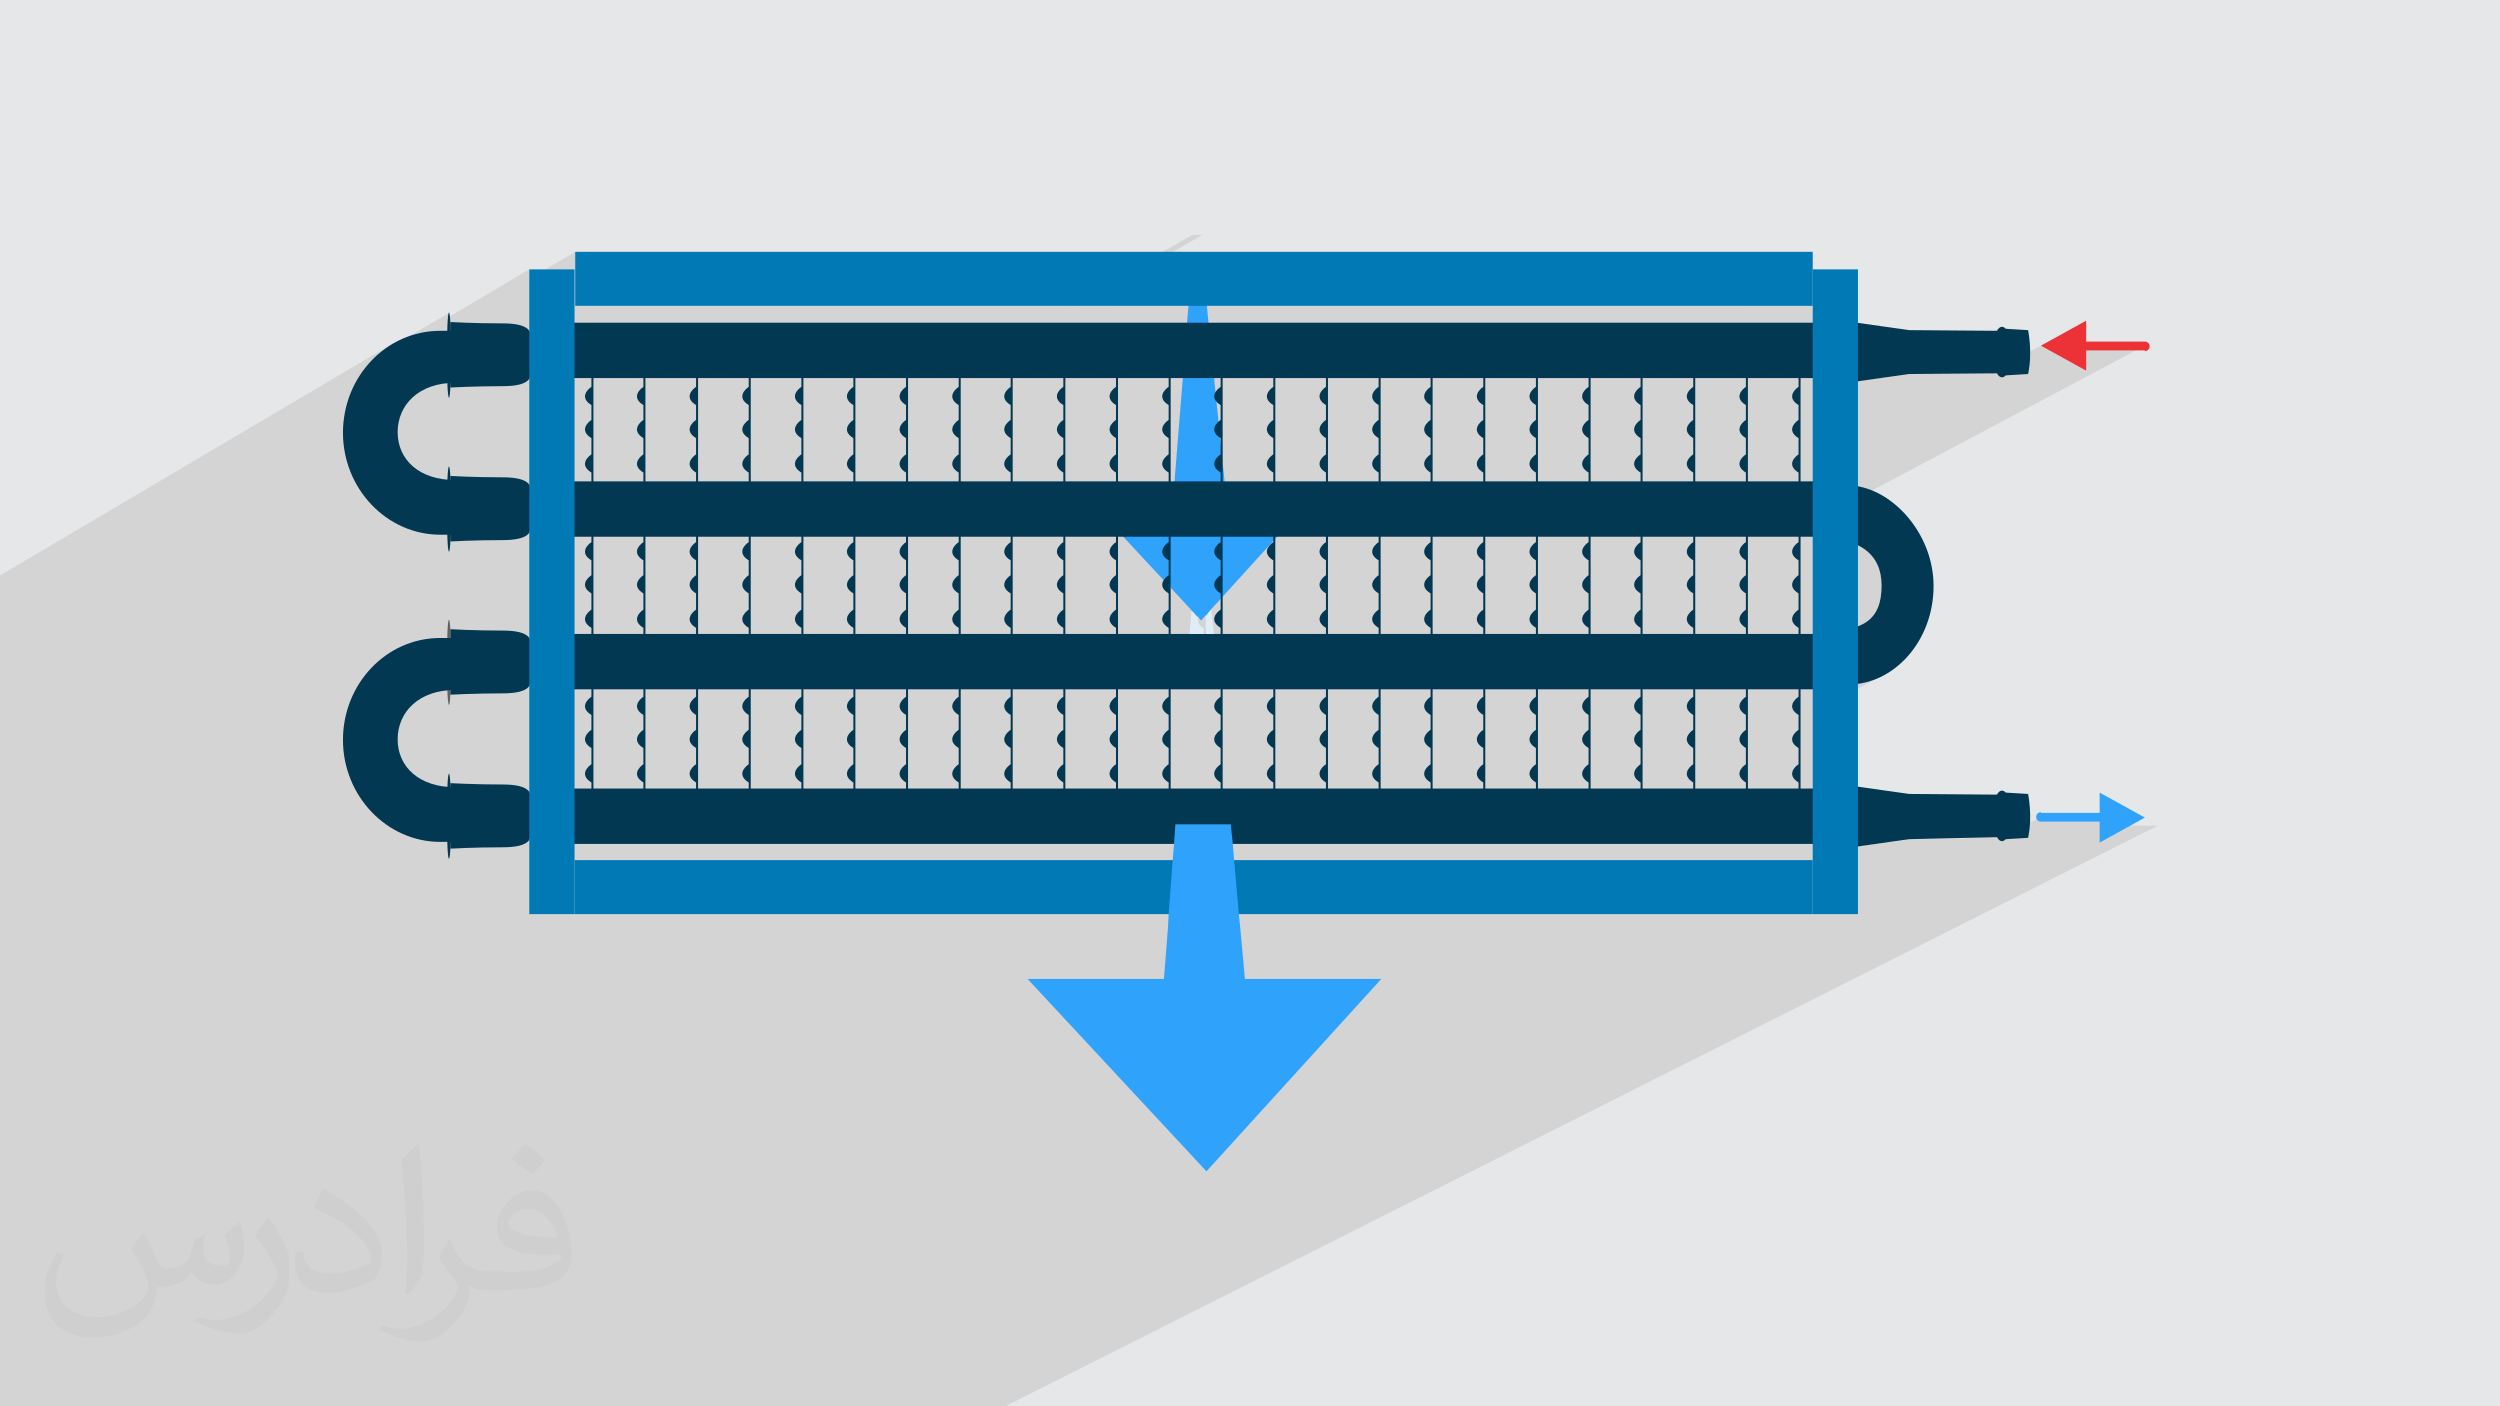 <?xml version="1.0" encoding="UTF-8"?>
<!DOCTYPE svg PUBLIC "-//W3C//DTD SVG 1.1//EN" "http://www.w3.org/Graphics/SVG/1.1/DTD/svg11.dtd">
<!-- Creator: CorelDRAW 2017 -->
<svg xmlns="http://www.w3.org/2000/svg" xml:space="preserve" width="3.703in" height="2.083in" version="1.1" style="shape-rendering:geometricPrecision; text-rendering:geometricPrecision; image-rendering:optimizeQuality; fill-rule:evenodd; clip-rule:evenodd"
viewBox="0 0 3703 2083"
 xmlns:xlink="http://www.w3.org/1999/xlink"
 xmlns:xodm="http://www.corel.com/coreldraw/odm/2003">
 <defs>
  <style type="text/css">
   <![CDATA[
    .fil5 {fill:#2FA3FC}
    .fil0 {fill:#E6E7E8}
    .fil13 {fill:#ED3237;fill-rule:nonzero}
    .fil7 {fill:#0079B5;fill-rule:nonzero}
    .fil8 {fill:#033852;fill-rule:nonzero}
    .fil10 {fill:#2B81C3;fill-rule:nonzero}
    .fil3 {fill:#2FA3FC;fill-rule:nonzero}
    .fil9 {fill:#606263;fill-rule:nonzero}
    .fil4 {fill:#FEFEFE;fill-rule:nonzero}
    .fil2 {fill:#373435;fill-opacity:0.031}
    .fil1 {fill:#373435;fill-opacity:0.102}
    .fil12 {fill:url(#id0)}
    .fil11 {fill:url(#id1)}
    .fil6 {fill:url(#id2)}
   ]]>
  </style>
  <linearGradient id="id0" gradientUnits="userSpaceOnUse" x1="1785" y1="1641" x2="1778" y2="925">
   <stop offset="0" style="stop-opacity:1; stop-color:#2B81C3"/>
   <stop offset="0.58" style="stop-opacity:1; stop-color:#2B81C3"/>
   <stop offset="0.878" style="stop-opacity:1; stop-color:#DFEEF6"/>
   <stop offset="1" style="stop-opacity:1; stop-color:#DFEEF6"/>
  </linearGradient>
  <linearGradient id="id1" gradientUnits="userSpaceOnUse" xlink:href="#id0" x1="1785" y1="1641" x2="1778" y2="925">
  </linearGradient>
  <linearGradient id="id2" gradientUnits="userSpaceOnUse" x1="1778" y1="858" x2="1773" y2="393">
   <stop offset="0" style="stop-opacity:1; stop-color:#2B81C3"/>
   <stop offset="0.58" style="stop-opacity:1; stop-color:#2B81C3"/>
   <stop offset="0.878" style="stop-opacity:1; stop-color:#2B81C3"/>
   <stop offset="1" style="stop-opacity:1; stop-color:#2B81C3"/>
  </linearGradient>
 </defs>
 <g id="Layer_x0020_1">
  <polygon class="fil0" points="-1,0 3704,0 3704,2083 -1,2083 "/>
  <g id="_2291660121152">
   <polygon class="fil0" points="1448,2083 1304,2083 3023,1210 3177,1210 "/>
   <polygon class="fil0" points="223,2083 86,2083 3023,512 3177,512 "/>
   <polygon class="fil0" points="-1,2044 -1,1966 2743,478 2743,566 "/>
   <polygon class="fil0" points="686,2083 635,2083 2691,1009 2695,1010 2699,1011 2704,1012 2708,1013 2712,1013 2715,1014 2719,1014 2722,1014 2725,1014 2728,1014 2731,1014 2733,1014 2735,1014 2736,1014 2737,1014 2737,1014 "/>
   <polygon class="fil0" points="710,2083 686,2083 2737,1014 2743,1014 2750,1013 2756,1012 2762,1011 2768,1009 2774,1007 2780,1005 2786,1002 "/>
   <polygon class="fil0" points="-1,1516 -1,1388 1766,385 1755,529 "/>
   <polygon class="fil0" points="139,2083 112,2083 2970,556 3003,555 "/>
   <polygon class="fil0" points="549,2083 474,2083 2787,867 2787,876 2786,884 2784,892 2782,899 2779,906 2775,911 2770,916 2765,921 2759,925 "/>
   <polygon class="fil0" points="635,2083 507,2083 2691,936 2691,1009 "/>
   <polygon class="fil0" points="635,2083 635,2083 2691,1009 2691,1009 "/>
   <polygon class="fil0" points="1185,2083 1180,2083 2963,1173 2961,1174 2959,1176 2958,1177 2958,1178 2957,1179 "/>
   <polygon class="fil0" points="1261,2083 1257,2083 2952,1221 2952,1223 "/>
   <polygon class="fil0" points="1183,2083 1125,2083 2743,1255 2828,1243 "/>
   <polygon class="fil0" points="1125,2083 963,2083 2743,1166 2743,1255 "/>
   <polygon class="fil0" points="1125,2083 1125,2083 2743,1255 2743,1255 "/>
   <polygon class="fil0" points="-1,2074 -1,2044 2743,566 2828,554 "/>
   <polygon class="fil0" points="-1,2080 -1,2078 2963,485 2961,486 2959,488 2958,489 2958,491 2957,491 "/>
   <polygon class="fil0" points="113,2083 96,2083 2957,553 2958,553 2958,555 2959,556 2961,558 2963,559 2965,559 2967,558 "/>
   <polygon class="fil0" points="96,2083 -1,2083 -1,2074 2828,554 2957,553 "/>
   <polygon class="fil0" points="-1,2044 -1,2044 2743,566 2743,566 "/>
   <polygon class="fil0" points="1489,2083 1261,2083 2952,1223 3196,1223 "/>
   <polygon class="fil0" points="1344,2083 1317,2083 2970,1244 3003,1242 "/>
   <polygon class="fil0" points="-1,1362 -1,1354 1766,348 1781,348 "/>
   <line class="fil0" x1="1781" y1="348" x2="1781" y2= "348" />
   <polygon class="fil0" points="-1,1915 -1,953 852,453 2685,453 "/>
   <polygon class="fil0" points="1299,2083 1183,2083 2828,1243 2957,1241 "/>
   <polygon class="fil0" points="-1,1537 -1,1516 1755,529 1795,529 "/>
   <polygon class="fil0" points="-1,2022 -1,1034 811,560 2707,560 "/>
   <polygon class="fil0" points="-1,1899 -1,1877 2430,549 2430,574 "/>
   <polygon class="fil0" points="-1,1924 -1,1899 2430,574 2428,576 2426,578 2423,581 2422,585 2421,588 2422,592 2425,597 2430,601 "/>
   <polygon class="fil0" points="-1,1861 -1,1838 2353,549 2353,574 "/>
   <polygon class="fil0" points="-1,1944 -1,1924 2430,601 2430,623 "/>
   <polygon class="fil0" points="-1,1744 -1,1722 2119,549 2119,574 "/>
   <polygon class="fil0" points="-1,1783 -1,1761 2197,549 2197,574 "/>
   <polygon class="fil0" points="-1,1769 -1,1744 2119,574 2117,576 2115,578 2112,581 2111,585 2110,588 2111,592 2114,597 2119,601 "/>
   <polygon class="fil0" points="-1,1704 -1,1682 2042,549 2042,574 "/>
   <polygon class="fil0" points="-1,1822 -1,1800 2275,549 2275,574 "/>
   <polygon class="fil0" points="-1,1729 -1,1704 2042,574 2039,576 2037,578 2035,581 2033,585 2032,588 2033,592 2036,597 2042,601 "/>
   <polygon class="fil0" points="-1,1808 -1,1783 2197,574 2195,576 2192,578 2190,581 2188,585 2188,588 2189,592 2192,597 2197,601 "/>
   <polygon class="fil0" points="-1,1750 -1,1729 2042,601 2042,623 "/>
   <polygon class="fil0" points="-1,1757 -1,1735 1964,650 1964,674 "/>
   <polygon class="fil0" points="-1,1710 -1,1690 1964,601 1964,623 "/>
   <polygon class="fil0" points="-1,1867 -1,1847 2275,601 2275,623 "/>
   <polygon class="fil0" points="-1,1789 -1,1769 2119,601 2119,623 "/>
   <polygon class="fil0" points="474,2083 266,2083 2692,795 2703,796 2713,797 2723,798 2732,800 2741,802 2749,805 2756,809 2762,813 2768,818 2773,823 2777,829 2781,836 2783,842 2785,850 2787,858 2787,867 "/>
   <polygon class="fil0" points="1251,2083 -1,2083 -1,1867 2685,399 2685,1354 "/>
   <polygon class="fil0" points="829,2083 786,2083 2664,1109 2664,1133 "/>
   <polygon class="fil0" points="-1,1885 -1,1861 2353,574 2350,576 2348,578 2345,581 2344,585 2343,588 2344,592 2347,597 2353,601 "/>
   <polygon class="fil0" points="427,2083 385,2083 2664,880 2664,904 "/>
   <polygon class="fil0" points="515,2083 512,2083 2664,953 2667,953 "/>
   <polygon class="fil0" points="474,2083 427,2083 2664,904 2661,906 2659,908 2656,912 2655,915 2654,919 2655,923 2658,927 2664,931 "/>
   <polygon class="fil0" points="-1,1937 -1,1915 2508,549 2508,574 "/>
   <polygon class="fil0" points="385,2083 338,2083 2664,853 2661,855 2659,857 2656,860 2655,864 2654,868 2655,872 2658,876 2664,880 "/>
   <polygon class="fil0" points="441,2083 403,2083 2586,931 2586,953 "/>
   <polygon class="fil0" points="81,2083 35,2083 2664,674 2661,676 2659,679 2656,682 2655,685 2654,689 2655,693 2658,697 2664,701 "/>
   <polygon class="fil0" points="512,2083 474,2083 2664,931 2664,953 "/>
   <polygon class="fil0" points="35,2083 -1,2083 -1,2081 2664,650 2664,674 "/>
   <polygon class="fil0" points="403,2083 356,2083 2586,904 2584,906 2581,908 2579,912 2577,915 2577,919 2578,923 2581,927 2586,931 "/>
   <polygon class="fil0" points="-1,2057 -1,2037 2664,601 2664,623 "/>
   <polygon class="fil0" points="-1,1905 -1,1885 2353,601 2353,623 "/>
   <polygon class="fil0" points="444,2083 441,2083 2586,953 2589,953 "/>
   <polygon class="fil0" points="-1,1930 -1,1905 2353,623 2350,625 2348,627 2345,631 2344,634 2343,638 2344,642 2347,646 2353,650 "/>
   <polygon class="fil0" points="738,2083 698,2083 2664,1059 2664,1081 "/>
   <polygon class="fil0" points="-1,1975 -1,1953 2586,549 2586,574 "/>
   <polygon class="fil0" points="338,2083 300,2083 2664,831 2664,853 "/>
   <polygon class="fil0" points="-1,2013 -1,1991 2664,549 2664,574 "/>
   <polygon class="fil0" points="-1,2000 -1,1975 2586,574 2584,576 2581,578 2579,581 2577,585 2577,588 2578,592 2581,597 2586,601 "/>
   <polygon class="fil0" points="356,2083 314,2083 2586,880 2586,904 "/>
   <polygon class="fil0" points="-1,1952 -1,1930 2353,650 2353,674 "/>
   <polygon class="fil0" points="-1,1828 -1,1808 2197,601 2197,623 "/>
   <polygon class="fil0" points="-1,1797 -1,1775 2042,650 2042,674 "/>
   <polygon class="fil0" points="-1,1735 -1,1710 1964,623 1962,625 1959,627 1957,631 1955,634 1955,638 1956,642 1959,646 1964,650 "/>
   <polygon class="fil0" points="-1,1665 -1,1642 1964,549 1964,574 "/>
   <polygon class="fil0" points="-1,1690 -1,1665 1964,574 1962,576 1959,578 1957,581 1955,585 1955,588 1956,592 1959,597 1964,601 "/>
   <polygon class="fil0" points="-1,1625 -1,1602 1886,549 1886,574 "/>
   <polygon class="fil0" points="-1,1650 -1,1625 1886,574 1884,576 1881,578 1879,581 1877,585 1877,588 1878,592 1881,597 1886,601 "/>
   <polygon class="fil0" points="-1,1671 -1,1650 1886,601 1886,623 "/>
   <polygon class="fil0" points="-1,1504 -1,1481 1653,549 1653,574 "/>
   <polygon class="fil0" points="-1,1463 -1,1440 1575,549 1575,574 "/>
   <polygon class="fil0" points="-1,1422 -1,1399 1497,549 1497,574 "/>
   <polygon class="fil0" points="373,2083 370,2083 2508,953 2511,953 "/>
   <polygon class="fil0" points="-1,1380 -1,1357 1420,549 1420,574 "/>
   <polygon class="fil0" points="-1,1339 -1,1316 1342,549 1342,574 "/>
   <polygon class="fil0" points="-1,1297 -1,1274 1264,549 1264,574 "/>
   <polygon class="fil0" points="-1,2037 -1,2013 2664,574 2661,576 2659,578 2656,581 2655,585 2654,588 2655,592 2658,597 2664,601 "/>
   <polygon class="fil0" points="-1,2019 -1,2000 2586,601 2586,623 "/>
   <polygon class="fil0" points="-1,2081 -1,2057 2664,623 2661,625 2659,627 2656,631 2655,634 2654,638 2655,642 2658,646 2664,650 "/>
   <polygon class="fil0" points="-1,2065 -1,2044 2586,650 2586,674 "/>
   <polygon class="fil0" points="11,2083 -1,2083 -1,2065 2586,674 2584,676 2581,679 2579,682 2577,685 2577,689 2578,693 2581,697 2586,701 "/>
   <polygon class="fil0" points="72,2083 72,2083 2508,779 2508,779 "/>
   <polygon class="fil0" points="118,2083 81,2083 2664,701 2664,724 "/>
   <polygon class="fil0" points="121,2083 118,2083 2664,724 2667,724 "/>
   <polygon class="fil0" points="-1,1962 -1,1937 2508,574 2506,576 2503,578 2501,581 2499,585 2499,588 2500,592 2503,597 2508,601 "/>
   <polygon class="fil0" points="-1,1982 -1,1962 2508,601 2508,623 "/>
   <polygon class="fil0" points="-1,2044 -1,2019 2586,623 2584,625 2581,627 2579,631 2577,634 2577,638 2578,642 2581,646 2586,650 "/>
   <polygon class="fil0" points="-1,2028 -1,2006 2508,650 2508,674 "/>
   <polygon class="fil0" points="-1,2052 -1,2028 2508,674 2506,676 2503,679 2501,682 2499,685 2499,689 2500,693 2503,697 2508,701 "/>
   <polygon class="fil0" points="2,2083 2,2083 2430,779 2430,779 "/>
   <polygon class="fil0" points="48,2083 11,2083 2586,701 2586,724 "/>
   <polygon class="fil0" points="51,2083 48,2083 2586,724 2589,724 "/>
   <polygon class="fil0" points="-1,2006 -1,1982 2508,623 2506,625 2503,627 2501,631 2499,634 2499,638 2500,642 2503,646 2508,650 "/>
   <polygon class="fil0" points="-1,1990 -1,1968 2430,650 2430,674 "/>
   <polygon class="fil0" points="-1,2014 -1,1990 2430,674 2428,676 2426,679 2423,682 2422,685 2421,689 2422,693 2425,697 2430,701 "/>
   <polygon class="fil0" points="-1,2047 -1,2047 2353,779 2353,779 "/>
   <polygon class="fil0" points="-1,2072 -1,2052 2508,701 2508,724 "/>
   <polygon class="fil0" points="-1,2074 -1,2072 2508,724 2511,724 "/>
   <polygon class="fil0" points="-1,1968 -1,1944 2430,623 2428,625 2426,627 2423,631 2422,634 2421,638 2422,642 2425,646 2430,650 "/>
   <polygon class="fil0" points="-1,1976 -1,1952 2353,674 2350,676 2348,679 2345,682 2344,685 2343,689 2344,693 2347,697 2353,701 "/>
   <polygon class="fil0" points="-1,2009 -1,2009 2275,779 2275,779 "/>
   <polygon class="fil0" points="-1,2034 -1,2014 2430,701 2430,724 "/>
   <polygon class="fil0" points="-1,2036 -1,2034 2430,724 2434,724 "/>
   <polygon class="fil0" points="-1,1913 -1,1891 2275,650 2275,674 "/>
   <polygon class="fil0" points="-1,1938 -1,1913 2275,674 2273,676 2270,679 2268,682 2266,685 2266,689 2267,693 2270,697 2275,701 "/>
   <polygon class="fil0" points="-1,1970 -1,1970 2197,779 2197,779 "/>
   <polygon class="fil0" points="-1,1996 -1,1976 2353,701 2353,724 "/>
   <polygon class="fil0" points="-1,1998 -1,1996 2353,724 2356,724 "/>
   <polygon class="fil0" points="-1,1847 -1,1822 2275,574 2273,576 2270,578 2268,581 2266,585 2266,588 2267,592 2270,597 2275,601 "/>
   <polygon class="fil0" points="-1,1891 -1,1867 2275,623 2273,625 2270,627 2268,631 2266,634 2266,638 2267,642 2270,646 2275,650 "/>
   <polygon class="fil0" points="-1,1875 -1,1853 2197,650 2197,674 "/>
   <polygon class="fil0" points="-1,1899 -1,1875 2197,674 2195,676 2192,679 2190,682 2188,685 2188,689 2189,693 2192,697 2197,701 "/>
   <polygon class="fil0" points="-1,1932 -1,1932 2119,779 2119,779 "/>
   <polygon class="fil0" points="-1,1958 -1,1938 2275,701 2275,724 "/>
   <polygon class="fil0" points="-1,1960 -1,1958 2275,724 2278,724 "/>
   <polygon class="fil0" points="-1,1814 -1,1789 2119,623 2117,625 2115,627 2112,631 2111,634 2110,638 2111,642 2114,646 2119,650 "/>
   <polygon class="fil0" points="-1,1853 -1,1828 2197,623 2195,625 2192,627 2190,631 2188,634 2188,638 2189,642 2192,646 2197,650 "/>
   <polygon class="fil0" points="-1,1836 -1,1814 2119,650 2119,674 "/>
   <polygon class="fil0" points="-1,1861 -1,1836 2119,674 2117,676 2115,679 2112,682 2111,685 2110,689 2111,693 2114,697 2119,701 "/>
   <polygon class="fil0" points="-1,1893 -1,1893 2042,779 2042,779 "/>
   <polygon class="fil0" points="-1,1920 -1,1899 2197,701 2197,724 "/>
   <polygon class="fil0" points="-1,1921 -1,1920 2197,724 2201,724 "/>
   <polygon class="fil0" points="-1,1718 -1,1696 1886,650 1886,674 "/>
   <polygon class="fil0" points="-1,1775 -1,1750 2042,623 2039,625 2037,627 2035,631 2033,634 2032,638 2033,642 2036,646 2042,650 "/>
   <polygon class="fil0" points="-1,1822 -1,1797 2042,674 2039,676 2037,679 2035,682 2033,685 2032,689 2033,693 2036,697 2042,701 "/>
   <polygon class="fil0" points="-1,1815 -1,1815 1886,779 1886,779 "/>
   <polygon class="fil0" points="-1,1854 -1,1854 1964,779 1964,779 "/>
   <polygon class="fil0" points="-1,1881 -1,1861 2119,701 2119,724 "/>
   <polygon class="fil0" points="-1,1883 -1,1881 2119,724 2123,724 "/>
   <polygon class="fil0" points="-1,1696 -1,1671 1886,623 1884,625 1881,627 1879,631 1877,634 1877,638 1878,642 1881,646 1886,650 "/>
   <polygon class="fil0" points="-1,1743 -1,1718 1886,674 1884,676 1881,679 1879,682 1877,685 1877,689 1878,693 1881,697 1886,701 "/>
   <polygon class="fil0" points="-1,1782 -1,1757 1964,674 1962,676 1959,679 1957,682 1955,685 1955,689 1956,693 1959,697 1964,701 "/>
   <polygon class="fil0" points="-1,1803 -1,1782 1964,701 1964,724 "/>
   <polygon class="fil0" points="-1,1786 -1,1767 1819,764 1821,784 "/>
   <polygon class="fil0" points="-1,1703 -1,1678 1808,674 1806,676 1804,679 1801,682 1800,685 1799,689 1800,693 1803,697 1808,701 "/>
   <polygon class="fil0" points="-1,1842 -1,1822 2042,701 2042,724 "/>
   <polygon class="fil0" points="-1,1844 -1,1842 2042,724 2045,724 "/>
   <polygon class="fil0" points="-1,1585 -1,1562 1808,549 1808,574 "/>
   <polygon class="fil0" points="-1,1610 -1,1585 1808,574 1806,576 1804,578 1801,581 1800,585 1799,588 1800,592 1803,597 1808,601 "/>
   <polygon class="fil0" points="-1,1724 -1,1703 1808,701 1808,724 "/>
   <polygon class="fil0" points="-1,1763 -1,1743 1886,701 1886,724 "/>
   <polygon class="fil0" points="-1,1765 -1,1763 1886,724 1890,724 "/>
   <polygon class="fil0" points="-1,1775 -1,1775 1808,779 1808,779 "/>
   <polygon class="fil0" points="-1,1786 -1,1786 1821,784 1821,784 "/>
   <polygon class="fil0" points="-1,1805 -1,1803 1964,724 1967,724 "/>
   <polygon class="fil0" points="-1,1631 -1,1610 1808,601 1808,623 "/>
   <polygon class="fil0" points="-1,1656 -1,1631 1808,623 1806,625 1804,627 1801,631 1800,634 1799,638 1800,642 1803,646 1808,650 "/>
   <polygon class="fil0" points="-1,1678 -1,1656 1808,650 1808,674 "/>
   <polygon class="fil0" points="-1,1698 -1,1532 1753,548 1738,734 "/>
   <polygon class="fil0" points="-1,1725 -1,1724 1808,724 1812,724 "/>
   <polygon class="fil0" points="-1,1738 -1,1698 1738,734 1816,734 "/>
   <polygon class="fil0" points="-1,1738 -1,1698 1738,734 1816,734 "/>
   <polygon class="fil0" points="-1,1747 -1,1738 1816,734 1817,743 "/>
   <polygon class="fil0" points="-1,1616 -1,1590 1731,623 1728,625 1726,627 1724,631 1722,634 1721,638 1722,642 1725,646 1731,650 "/>
   <polygon class="fil0" points="-1,1590 -1,1570 1731,601 1731,623 "/>
   <polygon class="fil0" points="-1,1544 -1,1522 1731,549 1731,574 "/>
   <polygon class="fil0" points="-1,1695 -1,1695 1653,779 1653,779 "/>
   <polygon class="fil0" points="-1,1663 -1,1638 1731,674 1728,676 1726,679 1724,682 1722,685 1721,689 1722,693 1725,697 1731,701 "/>
   <polygon class="fil0" points="-1,1767 -1,1724 1736,764 1819,764 "/>
   <polygon class="fil0" points="-1,1767 -1,1762 1783,779 1783,784 "/>
   <polygon class="fil0" points="-1,1735 -1,1735 1731,779 1731,779 "/>
   <polygon class="fil0" points="-1,1570 -1,1544 1731,574 1728,576 1726,578 1724,581 1722,585 1721,588 1722,592 1725,597 1731,601 "/>
   <polygon class="fil0" points="-1,1550 -1,1529 1653,601 1653,623 "/>
   <polygon class="fil0" points="-1,1575 -1,1550 1653,623 1651,625 1648,627 1646,631 1644,634 1644,638 1645,642 1648,646 1653,650 "/>
   <polygon class="fil0" points="-1,1638 -1,1616 1731,650 1731,674 "/>
   <polygon class="fil0" points="-1,1623 -1,1598 1653,674 1651,676 1648,679 1646,682 1644,685 1644,689 1645,693 1648,697 1653,701 "/>
   <polygon class="fil0" points="-1,1684 -1,1663 1731,701 1731,724 "/>
   <polygon class="fil0" points="-1,1686 -1,1684 1731,724 1734,724 "/>
   <polygon class="fil0" points="-1,1529 -1,1504 1653,574 1651,576 1648,578 1646,581 1644,585 1644,588 1645,592 1648,597 1653,601 "/>
   <polygon class="fil0" points="-1,1509 -1,1488 1575,601 1575,623 "/>
   <polygon class="fil0" points="-1,1535 -1,1509 1575,623 1573,625 1570,627 1568,631 1566,634 1566,638 1567,642 1570,646 1575,650 "/>
   <polygon class="fil0" points="-1,1598 -1,1575 1653,650 1653,674 "/>
   <polygon class="fil0" points="-1,1582 -1,1557 1575,674 1573,676 1570,679 1568,682 1566,685 1566,689 1567,693 1570,697 1575,701 "/>
   <polygon class="fil0" points="-1,1615 -1,1615 1497,779 1497,779 "/>
   <polygon class="fil0" points="-1,1644 -1,1623 1653,701 1653,724 "/>
   <polygon class="fil0" points="-1,1645 -1,1644 1653,724 1656,724 "/>
   <polygon class="fil0" points="-1,1488 -1,1463 1575,574 1573,576 1570,578 1568,581 1566,585 1566,588 1567,592 1570,597 1575,601 "/>
   <polygon class="fil0" points="-1,1468 -1,1447 1497,601 1497,623 "/>
   <polygon class="fil0" points="-1,1494 -1,1468 1497,623 1495,625 1493,627 1490,631 1489,634 1488,638 1489,642 1492,646 1497,650 "/>
   <polygon class="fil0" points="-1,1557 -1,1535 1575,650 1575,674 "/>
   <polygon class="fil0" points="-1,1542 -1,1516 1497,674 1495,676 1493,679 1490,682 1489,685 1488,689 1489,693 1492,697 1497,701 "/>
   <polygon class="fil0" points="-1,1574 -1,1574 1420,779 1420,779 "/>
   <polygon class="fil0" points="-1,1603 -1,1582 1575,701 1575,724 "/>
   <polygon class="fil0" points="-1,1605 -1,1603 1575,724 1579,724 "/>
   <polygon class="fil0" points="-1,1447 -1,1422 1497,574 1495,576 1493,578 1490,581 1489,585 1488,588 1489,592 1492,597 1497,601 "/>
   <polygon class="fil0" points="-1,1427 -1,1406 1420,601 1420,623 "/>
   <polygon class="fil0" points="-1,1452 -1,1427 1420,623 1417,625 1415,627 1413,631 1411,634 1410,638 1411,642 1414,646 1420,650 "/>
   <polygon class="fil0" points="-1,1516 -1,1494 1497,650 1497,674 "/>
   <polygon class="fil0" points="-1,1501 -1,1475 1420,674 1417,676 1415,679 1413,682 1411,685 1410,689 1411,693 1414,697 1420,701 "/>
   <polygon class="fil0" points="-1,1533 -1,1533 1342,779 1342,779 "/>
   <polygon class="fil0" points="-1,1562 -1,1542 1497,701 1497,724 "/>
   <polygon class="fil0" points="-1,1564 -1,1562 1497,724 1501,724 "/>
   <polygon class="fil0" points="-1,1406 -1,1380 1420,574 1417,576 1415,578 1413,581 1411,585 1410,588 1411,592 1414,597 1420,601 "/>
   <polygon class="fil0" points="-1,1385 -1,1364 1342,601 1342,623 "/>
   <polygon class="fil0" points="-1,1411 -1,1385 1342,623 1340,625 1337,627 1335,631 1333,634 1333,638 1334,642 1337,646 1342,650 "/>
   <polygon class="fil0" points="-1,1475 -1,1452 1420,650 1420,674 "/>
   <polygon class="fil0" points="-1,1459 -1,1434 1342,674 1340,676 1337,679 1335,682 1333,685 1333,689 1334,693 1337,697 1342,701 "/>
   <polygon class="fil0" points="-1,1491 -1,1491 1264,779 1264,779 "/>
   <polygon class="fil0" points="-1,1521 -1,1501 1420,701 1420,724 "/>
   <polygon class="fil0" points="-1,1523 -1,1521 1420,724 1423,724 "/>
   <polygon class="fil0" points="-1,1364 -1,1339 1342,574 1340,576 1337,578 1335,581 1333,585 1333,588 1334,592 1337,597 1342,601 "/>
   <polygon class="fil0" points="-1,1343 -1,1322 1264,601 1264,623 "/>
   <polygon class="fil0" points="-1,1369 -1,1343 1264,623 1262,625 1259,627 1257,631 1255,634 1255,638 1256,642 1259,646 1264,650 "/>
   <polygon class="fil0" points="-1,1434 -1,1411 1342,650 1342,674 "/>
   <polygon class="fil0" points="-1,1418 -1,1392 1264,674 1262,676 1259,679 1257,682 1255,685 1255,689 1256,693 1259,697 1264,701 "/>
   <polygon class="fil0" points="-1,1450 -1,1450 1187,779 1187,779 "/>
   <polygon class="fil0" points="-1,1480 -1,1459 1342,701 1342,724 "/>
   <polygon class="fil0" points="-1,1482 -1,1480 1342,724 1345,724 "/>
   <polygon class="fil0" points="-1,1322 -1,1297 1264,574 1262,576 1259,578 1257,581 1255,585 1255,588 1256,592 1259,597 1264,601 "/>
   <polygon class="fil0" points="-1,1301 -1,1280 1187,601 1187,623 "/>
   <polygon class="fil0" points="-1,1327 -1,1301 1187,623 1184,625 1182,627 1179,631 1178,634 1177,638 1178,642 1181,646 1187,650 "/>
   <polygon class="fil0" points="-1,1392 -1,1369 1264,650 1264,674 "/>
   <polygon class="fil0" points="-1,1376 -1,1350 1187,674 1184,676 1182,679 1179,682 1178,685 1177,689 1178,693 1181,697 1187,701 "/>
   <polygon class="fil0" points="-1,1408 -1,1408 1109,779 1109,779 "/>
   <polygon class="fil0" points="-1,1439 -1,1418 1264,701 1264,724 "/>
   <polygon class="fil0" points="-1,1441 -1,1439 1264,724 1268,724 "/>
   <polygon class="fil0" points="-1,1280 -1,1254 1187,574 1184,576 1182,578 1179,581 1178,585 1177,588 1178,592 1181,597 1187,601 "/>
   <polygon class="fil0" points="-1,1285 -1,1259 1109,623 1106,625 1104,627 1102,631 1100,634 1099,638 1100,642 1103,646 1109,650 "/>
   <polygon class="fil0" points="-1,1350 -1,1327 1187,650 1187,674 "/>
   <polygon class="fil0" points="-1,1334 -1,1308 1109,674 1106,676 1104,679 1102,682 1100,685 1099,689 1100,693 1103,697 1109,701 "/>
   <polygon class="fil0" points="-1,1366 -1,1366 1031,779 1031,779 "/>
   <polygon class="fil0" points="-1,1397 -1,1376 1187,701 1187,724 "/>
   <polygon class="fil0" points="-1,1399 -1,1397 1187,724 1190,724 "/>
   <polygon class="fil0" points="-1,1308 -1,1285 1109,650 1109,674 "/>
   <polygon class="fil0" points="-1,1291 -1,1265 1031,674 1029,676 1026,679 1024,682 1022,685 1022,689 1023,693 1026,697 1031,701 "/>
   <polygon class="fil0" points="-1,1323 -1,1323 953,779 953,779 "/>
   <polygon class="fil0" points="-1,1355 -1,1334 1109,701 1109,724 "/>
   <polygon class="fil0" points="-1,1357 -1,1355 1109,724 1112,724 "/>
   <polygon class="fil0" points="-1,1254 -1,1231 1187,549 1187,574 "/>
   <polygon class="fil0" points="-1,1281 -1,1281 876,779 876,779 "/>
   <polygon class="fil0" points="-1,1313 -1,1291 1031,701 1031,724 "/>
   <polygon class="fil0" points="-1,1314 -1,1313 1031,724 1034,724 "/>
   <polygon class="fil0" points="-1,1259 -1,1238 1109,601 1109,623 "/>
   <polygon class="fil0" points="-1,1272 -1,1270 953,724 957,724 "/>
   <polygon class="fil0" points="-1,1753 -1,1749 1757,779 1757,784 "/>
   <polygon class="fil0" points="266,2083 127,2083 2690,715 2692,795 "/>
   <polygon class="fil0" points="-1,1954 -1,1932 2119,779 2119,803 "/>
   <polygon class="fil0" points="-1,1922 -1,1902 1964,831 1964,853 "/>
   <polygon class="fil0" points="212,2083 212,2083 2664,779 2664,779 "/>
   <polygon class="fil0" points="-1,1883 -1,1862 1886,831 1886,853 "/>
   <polygon class="fil0" points="-1,1837 -1,1815 1886,779 1886,803 "/>
   <polygon class="fil0" points="-1,1993 -1,1970 2197,779 2197,803 "/>
   <polygon class="fil0" points="-1,1908 -1,1883 1886,853 1884,855 1881,857 1879,860 1877,864 1877,868 1878,872 1881,876 1886,880 "/>
   <polygon class="fil0" points="-1,1823 -1,1798 1808,803 1806,805 1804,808 1801,811 1800,815 1799,818 1800,822 1803,827 1808,831 "/>
   <polygon class="fil0" points="-1,1979 -1,1954 2119,803 2117,805 2115,808 2112,811 2111,815 2110,818 2111,822 2114,827 2119,831 "/>
   <polygon class="fil0" points="-1,1831 -1,1825 1768,855 1780,855 "/>
   <polygon class="fil0" points="-1,1718 -1,1695 1653,779 1653,803 "/>
   <polygon class="fil0" points="-1,1783 -1,1758 1731,803 1728,805 1726,808 1724,811 1722,815 1721,818 1722,822 1725,827 1731,831 "/>
   <polygon class="fil0" points="-1,1869 -1,1844 1808,853 1806,855 1804,857 1801,860 1800,864 1799,868 1800,872 1803,876 1808,880 "/>
   <polygon class="fil0" points="-1,1883 -1,1878 1783,904 1781,905 1780,906 1779,907 1778,908 1777,909 1776,911 1775,912 1774,914 "/>
   <polygon class="fil0" points="-1,1829 -1,1804 1731,853 1728,855 1726,857 1724,860 1722,864 1721,868 1722,872 1725,876 1731,880 "/>
   <polygon class="fil0" points="-1,1878 -1,1856 1783,880 1783,904 "/>
   <polygon class="fil0" points="-1,1265 -1,1242 1031,650 1031,674 "/>
   <polygon class="fil0" points="-1,1764 -1,1744 1653,831 1653,853 "/>
   <polygon class="fil0" points="-1,1852 -1,1829 1731,880 1731,904 "/>
   <polygon class="fil0" points="-1,1270 -1,1249 953,701 953,724 "/>
   <polygon class="fil0" points="-1,1812 -1,1790 1653,880 1653,904 "/>
   <polygon class="fil0" points="142,2083 142,2083 2586,779 2586,779 "/>
   <polygon class="fil0" points="-1,1655 -1,1655 1575,779 1575,779 "/>
   <polygon class="fil0" points="279,2083 -1,2083 -1,1260 811,795 2707,795 "/>
   <polygon class="fil0" points="184,2083 142,2083 2586,779 2586,803 "/>
   <polygon class="fil0" points="254,2083 212,2083 2664,779 2664,803 "/>
   <polygon class="fil0" points="300,2083 254,2083 2664,803 2661,805 2659,808 2656,811 2655,815 2654,818 2655,822 2658,827 2664,831 "/>
   <polygon class="fil0" points="-1,1877 -1,1854 1964,779 1964,803 "/>
   <polygon class="fil0" points="-1,1915 -1,1893 2042,779 2042,803 "/>
   <polygon class="fil0" points="-1,1902 -1,1877 1964,803 1962,805 1959,808 1957,811 1955,815 1955,818 1956,822 1959,827 1964,831 "/>
   <polygon class="fil0" points="113,2083 72,2083 2508,779 2508,803 "/>
   <polygon class="fil0" points="230,2083 184,2083 2586,803 2584,805 2581,808 2579,811 2577,815 2577,818 2578,822 2581,827 2586,831 "/>
   <polygon class="fil0" points="-1,2031 -1,2009 2275,779 2275,803 "/>
   <polygon class="fil0" points="-1,2017 -1,1993 2197,803 2195,805 2192,808 2190,811 2188,815 2188,818 2189,822 2192,827 2197,831 "/>
   <polygon class="fil0" points="-1,2069 -1,2047 2353,779 2353,803 "/>
   <polygon class="fil0" points="-1,1891 -1,1869 1808,880 1808,904 "/>
   <polygon class="fil0" points="-1,1798 -1,1775 1808,779 1808,803 "/>
   <polygon class="fil0" points="-1,2056 -1,2031 2275,803 2273,805 2270,808 2268,811 2266,815 2266,818 2267,822 2270,827 2275,831 "/>
   <polygon class="fil0" points="-1,1940 -1,1915 2042,803 2039,805 2037,808 2035,811 2033,815 2032,818 2033,822 2036,827 2042,831 "/>
   <polygon class="fil0" points="89,2083 43,2083 2430,803 2428,805 2426,808 2423,811 2422,815 2421,818 2422,822 2425,827 2430,831 "/>
   <polygon class="fil0" points="268,2083 230,2083 2586,831 2586,853 "/>
   <polygon class="fil0" points="244,2083 197,2083 2508,853 2506,855 2503,857 2501,860 2499,864 2499,868 2500,872 2503,876 2508,880 "/>
   <polygon class="fil0" points="159,2083 113,2083 2508,803 2506,805 2503,808 2501,811 2499,815 2499,818 2500,822 2503,827 2508,831 "/>
   <polygon class="fil0" points="-1,1961 -1,1940 2042,831 2042,853 "/>
   <polygon class="fil0" points="197,2083 159,2083 2508,831 2508,853 "/>
   <polygon class="fil0" points="-1,1758 -1,1735 1731,779 1731,803 "/>
   <polygon class="fil0" points="-1,1999 -1,1979 2119,831 2119,853 "/>
   <polygon class="fil0" points="-1,2038 -1,2017 2197,831 2197,853 "/>
   <polygon class="fil0" points="-1,1986 -1,1961 2042,853 2039,855 2037,857 2035,860 2033,864 2032,868 2033,872 2036,876 2042,880 "/>
   <polygon class="fil0" points="43,2083 2,2083 2430,779 2430,803 "/>
   <polygon class="fil0" points="56,2083 18,2083 2353,831 2353,853 "/>
   <polygon class="fil0" points="-1,1804 -1,1783 1731,831 1731,853 "/>
   <polygon class="fil0" points="314,2083 268,2083 2586,853 2584,855 2581,857 2579,860 2577,864 2577,868 2578,872 2581,876 2586,880 "/>
   <polygon class="fil0" points="126,2083 89,2083 2430,831 2430,853 "/>
   <polygon class="fil0" points="332,2083 285,2083 2508,904 2506,906 2503,908 2501,912 2499,915 2499,919 2500,923 2503,927 2508,931 "/>
   <polygon class="fil0" points="-1,1887 -1,1882 1794,902 1786,912 "/>
   <polygon class="fil0" points="-1,1947 -1,1922 1964,853 1962,855 1959,857 1957,860 1955,864 1955,868 1956,872 1959,876 1964,880 "/>
   <polygon class="fil0" points="-1,1969 -1,1947 1964,880 1964,904 "/>
   <polygon class="fil0" points="-1,1955 -1,1930 1886,904 1884,906 1881,908 1879,912 1877,915 1877,919 1878,923 1881,927 1886,931 "/>
   <polygon class="fil0" points="-1,1930 -1,1908 1886,880 1886,904 "/>
   <polygon class="fil0" points="-1,2024 -1,1999 2119,853 2117,855 2115,857 2112,860 2111,864 2110,868 2111,872 2114,876 2119,880 "/>
   <polygon class="fil0" points="18,2083 -1,2083 -1,2069 2353,803 2350,805 2348,808 2345,811 2344,815 2343,818 2344,822 2347,827 2353,831 "/>
   <polygon class="fil0" points="102,2083 56,2083 2353,853 2350,855 2348,857 2345,860 2344,864 2343,868 2344,872 2347,876 2353,880 "/>
   <polygon class="fil0" points="31,2083 -1,2083 -1,2076 2275,853 2273,855 2270,857 2268,860 2266,864 2266,868 2267,872 2270,876 2275,880 "/>
   <polygon class="fil0" points="-1,1916 -1,1891 1808,904 1806,906 1804,908 1801,912 1800,915 1799,919 1800,923 1803,927 1808,931 "/>
   <polygon class="fil0" points="-1,1862 -1,1837 1886,803 1884,805 1881,808 1879,811 1877,815 1877,818 1878,822 1881,827 1886,831 "/>
   <polygon class="fil0" points="-1,1912 -1,1887 1786,912 1786,939 "/>
   <polygon class="fil0" points="-1,1844 -1,1823 1808,831 1808,853 "/>
   <polygon class="fil0" points="-1,1887 -1,1834 1786,855 1786,912 "/>
   <polygon class="fil0" points="-1,1937 -1,1916 1808,931 1808,953 "/>
   <polygon class="fil0" points="-1,2008 -1,1986 2042,880 2042,904 "/>
   <polygon class="fil0" points="-1,2076 -1,2056 2275,831 2275,853 "/>
   <polygon class="fil0" points="-1,2063 -1,2038 2197,853 2195,855 2192,857 2190,860 2188,864 2188,868 2189,872 2192,876 2197,880 "/>
   <polygon class="fil0" points="-1,1856 -1,1831 1780,855 1778,857 1776,860 1774,863 1773,866 1773,869 1775,873 1778,876 1783,880 "/>
   <polygon class="fil0" points="-1,1790 -1,1764 1653,853 1651,855 1648,857 1646,860 1644,864 1644,868 1645,872 1648,876 1653,880 "/>
   <polygon class="fil0" points="-1,1890 -1,1630 1607,734 1779,919 "/>
   <polygon class="fil0" points="-1,1744 -1,1718 1653,803 1651,805 1648,808 1646,811 1644,815 1644,818 1645,822 1648,827 1653,831 "/>
   <polygon class="fil0" points="-1,1772 -1,1750 1575,880 1575,904 "/>
   <polygon class="fil0" points="-1,1724 -1,1703 1575,831 1575,853 "/>
   <polygon class="fil0" points="-1,1918 -1,1912 1786,939 1798,939 "/>
   <polygon class="fil0" points="-1,2046 -1,2024 2119,880 2119,904 "/>
   <polygon class="fil0" points="-1,1797 -1,1772 1575,904 1573,906 1570,908 1568,912 1566,915 1566,919 1567,923 1570,927 1575,931 "/>
   <polygon class="fil0" points="-1,1637 -1,1615 1497,779 1497,803 "/>
   <polygon class="fil0" points="-1,1678 -1,1655 1575,779 1575,803 "/>
   <polygon class="fil0" points="-1,1703 -1,1678 1575,803 1573,805 1570,808 1568,811 1566,815 1566,818 1567,822 1570,827 1575,831 "/>
   <polygon class="fil0" points="-1,1709 -1,1684 1497,853 1495,855 1493,857 1490,860 1489,864 1488,868 1489,872 1492,876 1497,880 "/>
   <polygon class="fil0" points="-1,1750 -1,1724 1575,853 1573,855 1570,857 1568,860 1566,864 1566,868 1567,872 1570,876 1575,880 "/>
   <polygon class="fil0" points="-1,1684 -1,1663 1497,831 1497,853 "/>
   <polygon class="fil0" points="-1,1938 -1,1937 1808,953 1812,953 "/>
   <polygon class="fil0" points="-1,1757 -1,1732 1497,904 1495,906 1493,908 1490,912 1489,915 1488,919 1489,923 1492,927 1497,931 "/>
   <polygon class="fil0" points="285,2083 244,2083 2508,880 2508,904 "/>
   <polygon class="fil0" points="-1,1663 -1,1637 1497,803 1495,805 1493,808 1490,811 1489,815 1488,818 1489,822 1492,827 1497,831 "/>
   <polygon class="fil0" points="-1,1669 -1,1643 1420,853 1417,855 1415,857 1413,860 1411,864 1410,868 1411,872 1414,876 1420,880 "/>
   <polygon class="fil0" points="-1,1691 -1,1669 1420,880 1420,904 "/>
   <polygon class="fil0" points="-1,1643 -1,1622 1420,831 1420,853 "/>
   <polygon class="fil0" points="-1,1676 -1,1651 1342,904 1340,906 1337,908 1335,912 1333,915 1333,919 1334,923 1337,927 1342,931 "/>
   <polygon class="fil0" points="-1,1622 -1,1597 1420,803 1417,805 1415,808 1413,811 1411,815 1410,818 1411,822 1414,827 1420,831 "/>
   <polygon class="fil0" points="-1,1597 -1,1574 1420,779 1420,803 "/>
   <polygon class="fil0" points="173,2083 126,2083 2430,853 2428,855 2426,857 2423,860 2422,864 2421,868 2422,872 2425,876 2430,880 "/>
   <polygon class="fil0" points="-1,1581 -1,1556 1342,803 1340,805 1337,808 1335,811 1333,815 1333,818 1334,822 1337,827 1342,831 "/>
   <polygon class="fil0" points="-1,1628 -1,1602 1342,853 1340,855 1337,857 1335,860 1333,864 1333,868 1334,872 1337,876 1342,880 "/>
   <polygon class="fil0" points="-1,1651 -1,1628 1342,880 1342,904 "/>
   <polygon class="fil0" points="-1,1602 -1,1581 1342,831 1342,853 "/>
   <polygon class="fil0" points="-1,1556 -1,1533 1342,779 1342,803 "/>
   <polygon class="fil0" points="-1,1635 -1,1610 1264,904 1262,906 1259,908 1257,912 1255,915 1255,919 1256,923 1259,927 1264,931 "/>
   <polygon class="fil0" points="-1,1657 -1,1635 1264,931 1264,953 "/>
   <polygon class="fil0" points="-1,1587 -1,1561 1264,853 1262,855 1259,857 1257,860 1255,864 1255,868 1256,872 1259,876 1264,880 "/>
   <polygon class="fil0" points="-1,1514 -1,1491 1264,779 1264,803 "/>
   <polygon class="fil0" points="-1,1499 -1,1473 1187,803 1184,805 1182,808 1179,811 1178,815 1177,818 1178,822 1181,827 1187,831 "/>
   <polygon class="fil0" points="-1,1900 -1,1868 1764,903 1761,939 "/>
   <polygon class="fil0" points="-1,1610 -1,1587 1264,880 1264,904 "/>
   <polygon class="fil0" points="-1,1594 -1,1569 1187,904 1184,906 1182,908 1179,912 1178,915 1177,919 1178,923 1181,927 1187,931 "/>
   <polygon class="fil0" points="-1,1561 -1,1540 1264,831 1264,853 "/>
   <polygon class="fil0" points="143,2083 102,2083 2353,880 2353,904 "/>
   <polygon class="fil0" points="-1,1910 -1,1900 1761,939 1783,939 "/>
   <polygon class="fil0" points="260,2083 214,2083 2430,904 2428,906 2426,908 2423,912 2422,915 2421,919 2422,923 2425,927 2430,931 "/>
   <polygon class="fil0" points="-1,1897 -1,1877 1731,931 1731,953 "/>
   <polygon class="fil0" points="72,2083 31,2083 2275,880 2275,904 "/>
   <polygon class="fil0" points="-1,1877 -1,1852 1731,904 1728,906 1726,908 1724,912 1722,915 1721,919 1722,923 1725,927 1731,931 "/>
   <polygon class="fil0" points="302,2083 299,2083 2430,953 2434,953 "/>
   <polygon class="fil0" points="47,2083 1,2083 2197,904 2195,906 2192,908 2190,912 2188,915 2188,919 2189,923 2192,927 2197,931 "/>
   <polygon class="fil0" points="-1,1860 -1,1858 1653,953 1656,953 "/>
   <polygon class="fil0" points="118,2083 72,2083 2275,904 2273,906 2270,908 2268,912 2266,915 2266,919 2267,923 2270,927 2275,931 "/>
   <polygon class="fil0" points="-1,1615 -1,1594 1187,931 1187,953 "/>
   <polygon class="fil0" points="214,2083 173,2083 2430,880 2430,904 "/>
   <polygon class="fil0" points="-1,1837 -1,1812 1653,904 1651,906 1648,908 1646,912 1644,915 1644,919 1645,923 1648,927 1653,931 "/>
   <polygon class="fil0" points="1,2083 -1,2083 -1,2063 2197,880 2197,904 "/>
   <polygon class="fil0" points="-1,1540 -1,1514 1264,803 1262,805 1259,808 1257,811 1255,815 1255,818 1256,822 1259,827 1264,831 "/>
   <polygon class="fil0" points="17,2083 14,2083 2119,953 2123,953 "/>
   <polygon class="fil0" points="-1,1899 -1,1897 1731,953 1734,953 "/>
   <polygon class="fil0" points="-1,2033 -1,2008 2042,904 2039,906 2037,908 2035,912 2033,915 2032,919 2033,923 2036,927 2042,931 "/>
   <polygon class="fil0" points="-1,1910 -1,1910 1783,939 1783,939 "/>
   <polygon class="fil0" points="-1,2016 -1,2015 1964,953 1967,953 "/>
   <polygon class="fil0" points="-1,1858 -1,1837 1653,931 1653,953 "/>
   <polygon class="fil0" points="-1,1473 -1,1450 1187,779 1187,803 "/>
   <polygon class="fil0" points="14,2083 -1,2083 -1,2071 2119,931 2119,953 "/>
   <polygon class="fil0" points="299,2083 260,2083 2430,931 2430,953 "/>
   <polygon class="fil0" points="-1,1546 -1,1520 1187,853 1184,855 1182,857 1179,860 1178,864 1177,868 1178,872 1181,876 1187,880 "/>
   <polygon class="fil0" points="-1,1520 -1,1499 1187,831 1187,853 "/>
   <polygon class="fil0" points="-1,1732 -1,1709 1497,880 1497,904 "/>
   <polygon class="fil0" points="189,2083 143,2083 2353,904 2350,906 2348,908 2345,912 2344,915 2343,919 2344,923 2347,927 2353,931 "/>
   <polygon class="fil0" points="-1,1717 -1,1691 1420,904 1417,906 1415,908 1413,912 1411,915 1410,919 1411,923 1414,927 1420,931 "/>
   <polygon class="fil0" points="85,2083 47,2083 2197,931 2197,953 "/>
   <polygon class="fil0" points="-1,1738 -1,1717 1420,931 1420,953 "/>
   <polygon class="fil0" points="-1,1431 -1,1408 1109,779 1109,803 "/>
   <polygon class="fil0" points="228,2083 189,2083 2353,931 2353,953 "/>
   <polygon class="fil0" points="156,2083 118,2083 2275,931 2275,953 "/>
   <polygon class="fil0" points="-1,1504 -1,1478 1109,853 1106,855 1104,857 1102,860 1100,864 1099,868 1100,872 1103,876 1109,880 "/>
   <polygon class="fil0" points="-1,1569 -1,1546 1187,880 1187,904 "/>
   <polygon class="fil0" points="-1,1553 -1,1527 1109,904 1106,906 1104,908 1102,912 1100,915 1099,919 1100,923 1103,927 1109,931 "/>
   <polygon class="fil0" points="-1,1740 -1,1738 1420,953 1423,953 "/>
   <polygon class="fil0" points="88,2083 85,2083 2197,953 2201,953 "/>
   <polygon class="fil0" points="-1,1780 -1,1778 1497,953 1501,953 "/>
   <polygon class="fil0" points="-1,1457 -1,1431 1109,803 1106,805 1104,808 1102,811 1100,815 1099,818 1100,822 1103,827 1109,831 "/>
   <polygon class="fil0" points="-1,1478 -1,1457 1109,831 1109,853 "/>
   <polygon class="fil0" points="-1,1389 -1,1366 1031,779 1031,803 "/>
   <polygon class="fil0" points="-1,2071 -1,2046 2119,904 2117,906 2115,908 2112,912 2111,915 2110,919 2111,923 2114,927 2119,931 "/>
   <polygon class="fil0" points="-1,1778 -1,1757 1497,931 1497,953 "/>
   <polygon class="fil0" points="160,2083 156,2083 2275,953 2278,953 "/>
   <polygon class="fil0" points="-1,1527 -1,1504 1109,880 1109,904 "/>
   <polygon class="fil0" points="-1,2053 -1,2033 2042,931 2042,953 "/>
   <polygon class="fil0" points="-1,1511 -1,1485 1031,904 1029,906 1026,908 1024,912 1022,915 1022,919 1023,923 1026,927 1031,931 "/>
   <polygon class="fil0" points="-1,1415 -1,1389 1031,803 1029,805 1026,808 1024,811 1022,815 1022,818 1023,822 1026,827 1031,831 "/>
   <polygon class="fil0" points="-1,1436 -1,1415 1031,831 1031,853 "/>
   <polygon class="fil0" points="-1,1462 -1,1436 1031,853 1029,855 1026,857 1024,860 1022,864 1022,868 1023,872 1026,876 1031,880 "/>
   <polygon class="fil0" points="-1,1347 -1,1323 953,779 953,803 "/>
   <polygon class="fil0" points="-1,1533 -1,1511 1031,931 1031,953 "/>
   <polygon class="fil0" points="-1,1697 -1,1676 1342,931 1342,953 "/>
   <polygon class="fil0" points="-1,1994 -1,1969 1964,904 1962,906 1959,908 1957,912 1955,915 1955,919 1956,923 1959,927 1964,931 "/>
   <polygon class="fil0" points="-1,1818 -1,1797 1575,931 1575,953 "/>
   <polygon class="fil0" points="-1,1820 -1,1818 1575,953 1579,953 "/>
   <polygon class="fil0" points="-1,1373 -1,1347 953,803 951,805 948,808 946,811 945,815 944,818 945,822 948,827 953,831 "/>
   <polygon class="fil0" points="-1,1394 -1,1373 953,831 953,853 "/>
   <polygon class="fil0" points="-1,1420 -1,1394 953,853 951,855 948,857 946,860 945,864 944,868 945,872 948,876 953,880 "/>
   <polygon class="fil0" points="-1,1443 -1,1420 953,880 953,904 "/>
   <polygon class="fil0" points="-1,1485 -1,1462 1031,880 1031,904 "/>
   <polygon class="fil0" points="-1,1304 -1,1281 876,779 876,803 "/>
   <polygon class="fil0" points="231,2083 228,2083 2353,953 2356,953 "/>
   <polygon class="fil0" points="-1,1574 -1,1553 1109,931 1109,953 "/>
   <polygon class="fil0" points="-1,1491 -1,1469 953,931 953,953 "/>
   <polygon class="fil0" points="-1,1330 -1,1304 876,803 873,805 871,808 868,811 867,815 866,818 867,822 870,827 876,831 "/>
   <polygon class="fil0" points="-1,1352 -1,1330 876,831 876,853 "/>
   <polygon class="fil0" points="-1,1378 -1,1352 876,853 873,855 871,857 868,860 867,864 866,868 867,872 870,876 876,880 "/>
   <polygon class="fil0" points="-1,1401 -1,1378 876,880 876,904 "/>
   <polygon class="fil0" points="-1,1427 -1,1401 876,904 873,906 871,908 868,912 867,915 866,919 867,923 870,927 876,931 "/>
   <polygon class="fil0" points="-1,1469 -1,1443 953,904 951,906 948,908 946,912 945,915 944,919 945,923 948,927 953,931 "/>
   <polygon class="fil0" points="-1,1450 -1,1448 876,953 879,953 "/>
   <polygon class="fil0" points="-1,1534 -1,1533 1031,953 1034,953 "/>
   <polygon class="fil0" points="-1,1699 -1,1697 1342,953 1345,953 "/>
   <polygon class="fil0" points="-1,1977 -1,1976 1886,953 1890,953 "/>
   <polygon class="fil0" points="-1,1617 -1,1615 1187,953 1190,953 "/>
   <polygon class="fil0" points="-1,2015 -1,1994 1964,931 1964,953 "/>
   <polygon class="fil0" points="-1,1576 -1,1574 1109,953 1112,953 "/>
   <polygon class="fil0" points="-1,1658 -1,1657 1264,953 1268,953 "/>
   <polygon class="fil0" points="-1,1976 -1,1955 1886,931 1886,953 "/>
   <polygon class="fil0" points="-1,2055 -1,2053 2042,953 2045,953 "/>
   <polygon class="fil0" points="-1,1492 -1,1491 953,953 957,953 "/>
   <polygon class="fil0" points="370,2083 332,2083 2508,931 2508,953 "/>
   <polygon class="fil0" points="671,2083 -1,2083 -1,1479 811,1021 2707,1021 "/>
   <polygon class="fil0" points="6,2083 -1,2083 -1,2065 1964,1008 1964,1032 "/>
   <polygon class="fil0" points="-1,2074 -1,2048 1886,1032 1884,1034 1881,1037 1879,1040 1877,1043 1877,1047 1878,1051 1881,1055 1886,1059 "/>
   <polygon class="fil0" points="221,2083 179,2083 2197,1008 2197,1032 "/>
   <polygon class="fil0" points="78,2083 36,2083 2042,1008 2042,1032 "/>
   <polygon class="fil0" points="292,2083 250,2083 2275,1008 2275,1032 "/>
   <polygon class="fil0" points="579,2083 536,2083 2586,1008 2586,1032 "/>
   <polygon class="fil0" points="196,2083 149,2083 2119,1032 2117,1034 2115,1037 2112,1040 2111,1043 2110,1047 2111,1051 2114,1055 2119,1059 "/>
   <polygon class="fil0" points="436,2083 393,2083 2430,1008 2430,1032 "/>
   <polygon class="fil0" points="-1,2048 -1,2026 1886,1008 1886,1032 "/>
   <polygon class="fil0" points="-1,2035 -1,2010 1808,1032 1806,1034 1804,1037 1801,1040 1800,1043 1799,1047 1800,1051 1803,1055 1808,1059 "/>
   <polygon class="fil0" points="53,2083 6,2083 1964,1032 1962,1034 1959,1037 1957,1040 1955,1043 1955,1047 1956,1051 1959,1055 1964,1059 "/>
   <polygon class="fil0" points="-1,2055 -1,2035 1808,1059 1808,1081 "/>
   <polygon class="fil0" points="268,2083 221,2083 2197,1032 2195,1034 2192,1037 2190,1040 2188,1043 2188,1047 2189,1051 2192,1055 2197,1059 "/>
   <polygon class="fil0" points="364,2083 321,2083 2353,1008 2353,1032 "/>
   <polygon class="fil0" points="411,2083 364,2083 2353,1032 2350,1034 2348,1037 2345,1040 2344,1043 2343,1047 2344,1051 2347,1055 2353,1059 "/>
   <polygon class="fil0" points="340,2083 292,2083 2275,1032 2273,1034 2270,1037 2268,1040 2266,1043 2266,1047 2267,1051 2270,1055 2275,1059 "/>
   <polygon class="fil0" points="-1,2010 -1,1987 1808,1008 1808,1032 "/>
   <polygon class="fil0" points="-1,1996 -1,1971 1731,1032 1728,1034 1726,1037 1724,1040 1722,1043 1721,1047 1722,1051 1725,1055 1731,1059 "/>
   <polygon class="fil0" points="-1,2042 -1,2016 1731,1081 1728,1083 1726,1086 1724,1089 1722,1093 1721,1096 1722,1100 1725,1104 1731,1109 "/>
   <polygon class="fil0" points="-1,2016 -1,1996 1731,1059 1731,1081 "/>
   <polygon class="fil0" points="149,2083 107,2083 2119,1008 2119,1032 "/>
   <polygon class="fil0" points="307,2083 268,2083 2197,1059 2197,1081 "/>
   <polygon class="fil0" points="650,2083 607,2083 2664,1008 2664,1032 "/>
   <polygon class="fil0" points="507,2083 464,2083 2508,1008 2508,1032 "/>
   <polygon class="fil0" points="-1,1971 -1,1948 1731,1008 1731,1032 "/>
   <polygon class="fil0" points="-1,1957 -1,1931 1653,1032 1651,1034 1648,1037 1646,1040 1644,1043 1644,1047 1645,1051 1648,1055 1653,1059 "/>
   <polygon class="fil0" points="-1,2003 -1,1977 1653,1081 1651,1083 1648,1086 1646,1089 1644,1093 1644,1096 1645,1100 1648,1104 1653,1109 "/>
   <polygon class="fil0" points="-1,1977 -1,1957 1653,1059 1653,1081 "/>
   <polygon class="fil0" points="19,2083 -1,2083 -1,2074 1886,1059 1886,1081 "/>
   <polygon class="fil0" points="124,2083 78,2083 2042,1032 2039,1034 2037,1037 2035,1040 2033,1043 2032,1047 2033,1051 2036,1055 2042,1059 "/>
   <polygon class="fil0" points="235,2083 196,2083 2119,1059 2119,1081 "/>
   <polygon class="fil0" points="163,2083 124,2083 2042,1059 2042,1081 "/>
   <polygon class="fil0" points="-1,1931 -1,1909 1653,1008 1653,1032 "/>
   <polygon class="fil0" points="-1,1938 -1,1917 1575,1059 1575,1081 "/>
   <polygon class="fil0" points="-1,1963 -1,1938 1575,1081 1573,1083 1570,1086 1568,1089 1566,1093 1566,1096 1567,1100 1570,1104 1575,1109 "/>
   <polygon class="fil0" points="-1,1946 -1,1924 1497,1109 1497,1133 "/>
   <polygon class="fil0" points="-1,2025 -1,2003 1653,1109 1653,1133 "/>
   <polygon class="fil0" points="-1,2081 -1,2055 1808,1081 1806,1083 1804,1086 1801,1089 1800,1093 1799,1096 1800,1100 1803,1104 1808,1109 "/>
   <polygon class="fil0" points="138,2083 91,2083 1964,1081 1962,1083 1959,1086 1957,1089 1955,1093 1955,1096 1956,1100 1959,1104 1964,1109 "/>
   <polygon class="fil0" points="91,2083 53,2083 1964,1059 1964,1081 "/>
   <polygon class="fil0" points="-1,1917 -1,1892 1575,1032 1573,1034 1570,1037 1568,1040 1566,1043 1566,1047 1567,1051 1570,1055 1575,1059 "/>
   <polygon class="fil0" points="-1,1852 -1,1829 1497,1008 1497,1032 "/>
   <polygon class="fil0" points="-1,1924 -1,1898 1497,1081 1495,1083 1493,1086 1490,1089 1489,1093 1488,1096 1489,1100 1492,1104 1497,1109 "/>
   <polygon class="fil0" points="-1,1892 -1,1869 1575,1008 1575,1032 "/>
   <polygon class="fil0" points="-1,1986 -1,1963 1575,1109 1575,1133 "/>
   <polygon class="fil0" points="-1,2011 -1,1986 1575,1133 1573,1135 1570,1137 1568,1140 1566,1144 1566,1147 1567,1151 1570,1156 1575,1160 "/>
   <polygon class="fil0" points="66,2083 19,2083 1886,1081 1884,1083 1881,1086 1879,1089 1877,1093 1877,1096 1878,1100 1881,1104 1886,1109 "/>
   <polygon class="fil0" points="35,2083 -1,2083 -1,2081 1808,1109 1808,1133 "/>
   <polygon class="fil0" points="-1,1838 -1,1812 1420,1032 1417,1034 1415,1037 1413,1040 1411,1043 1410,1047 1411,1051 1414,1055 1420,1059 "/>
   <polygon class="fil0" points="-1,1812 -1,1789 1420,1008 1420,1032 "/>
   <polygon class="fil0" points="-1,1898 -1,1878 1497,1059 1497,1081 "/>
   <polygon class="fil0" points="-1,1878 -1,1852 1497,1032 1495,1034 1493,1037 1490,1040 1489,1043 1488,1047 1489,1051 1492,1055 1497,1059 "/>
   <polygon class="fil0" points="-1,1932 -1,1907 1420,1133 1417,1135 1415,1137 1413,1140 1411,1144 1410,1147 1411,1151 1414,1156 1420,1160 "/>
   <polygon class="fil0" points="-1,1972 -1,1946 1497,1133 1495,1135 1493,1137 1490,1140 1489,1144 1488,1147 1489,1151 1492,1156 1497,1160 "/>
   <polygon class="fil0" points="10,2083 -1,2083 -1,2064 1731,1133 1728,1135 1726,1137 1724,1140 1722,1144 1721,1147 1722,1151 1725,1156 1731,1160 "/>
   <polygon class="fil0" points="-1,2064 -1,2042 1731,1109 1731,1133 "/>
   <polygon class="fil0" points="-1,1797 -1,1772 1342,1032 1340,1034 1337,1037 1335,1040 1333,1043 1333,1047 1334,1051 1337,1055 1342,1059 "/>
   <polygon class="fil0" points="-1,1649 -1,1626 1109,1008 1109,1032 "/>
   <polygon class="fil0" points="-1,1772 -1,1749 1342,1008 1342,1032 "/>
   <polygon class="fil0" points="-1,1757 -1,1731 1264,1032 1262,1034 1259,1037 1257,1040 1255,1043 1255,1047 1256,1051 1259,1055 1264,1059 "/>
   <polygon class="fil0" points="-1,1884 -1,1858 1420,1081 1417,1083 1415,1086 1413,1089 1411,1093 1410,1096 1411,1100 1414,1104 1420,1109 "/>
   <polygon class="fil0" points="-1,1907 -1,1884 1420,1109 1420,1133 "/>
   <polygon class="fil0" points="-1,1915 -1,1913 1342,1182 1345,1182 "/>
   <polygon class="fil0" points="-1,2050 -1,2025 1653,1133 1651,1135 1648,1137 1646,1140 1644,1144 1644,1147 1645,1151 1648,1156 1653,1160 "/>
   <polygon class="fil0" points="-1,1993 -1,1972 1497,1160 1497,1182 "/>
   <polygon class="fil0" points="-1,1690 -1,1667 1187,1008 1187,1032 "/>
   <polygon class="fil0" points="-1,1778 -1,1757 1264,1059 1264,1081 "/>
   <polygon class="fil0" points="-1,1634 -1,1608 1031,1032 1029,1034 1026,1037 1024,1040 1022,1043 1022,1047 1023,1051 1026,1055 1031,1059 "/>
   <polygon class="fil0" points="-1,1858 -1,1838 1420,1059 1420,1081 "/>
   <polygon class="fil0" points="-1,1731 -1,1708 1264,1008 1264,1032 "/>
   <polygon class="fil0" points="-1,1867 -1,1844 1342,1109 1342,1133 "/>
   <polygon class="fil0" points="-1,1892 -1,1867 1342,1133 1340,1135 1337,1137 1335,1140 1333,1144 1333,1147 1334,1151 1337,1156 1342,1160 "/>
   <polygon class="fil0" points="-1,1994 -1,1993 1497,1182 1501,1182 "/>
   <polygon class="fil0" points="-1,1875 -1,1873 1264,1182 1268,1182 "/>
   <polygon class="fil0" points="-1,1608 -1,1584 1031,1008 1031,1032 "/>
   <polygon class="fil0" points="-1,1675 -1,1649 1109,1032 1106,1034 1104,1037 1102,1040 1100,1043 1099,1047 1100,1051 1103,1055 1109,1059 "/>
   <polygon class="fil0" points="-1,1844 -1,1818 1342,1081 1340,1083 1337,1086 1335,1089 1333,1093 1333,1096 1334,1100 1337,1104 1342,1109 "/>
   <polygon class="fil0" points="-1,1818 -1,1797 1342,1059 1342,1081 "/>
   <polygon class="fil0" points="-1,1716 -1,1690 1187,1032 1184,1034 1182,1037 1179,1040 1178,1043 1177,1047 1178,1051 1181,1055 1187,1059 "/>
   <polygon class="fil0" points="-1,1804 -1,1778 1264,1081 1262,1083 1259,1086 1257,1089 1255,1093 1255,1096 1256,1100 1259,1104 1264,1109 "/>
   <polygon class="fil0" points="-1,1913 -1,1892 1342,1160 1342,1182 "/>
   <polygon class="fil0" points="-1,1852 -1,1826 1264,1133 1262,1135 1259,1137 1257,1140 1255,1144 1255,1147 1256,1151 1259,1156 1264,1160 "/>
   <polygon class="fil0" points="-1,1786 -1,1763 1187,1109 1187,1133 "/>
   <polygon class="fil0" points="-1,1655 -1,1634 1031,1059 1031,1081 "/>
   <polygon class="fil0" points="-1,1763 -1,1737 1187,1081 1184,1083 1182,1086 1179,1089 1178,1093 1177,1096 1178,1100 1181,1104 1187,1109 "/>
   <polygon class="fil0" points="-1,1826 -1,1804 1264,1109 1264,1133 "/>
   <polygon class="fil0" points="-1,1696 -1,1675 1109,1059 1109,1081 "/>
   <polygon class="fil0" points="-1,1953 -1,1932 1420,1160 1420,1182 "/>
   <polygon class="fil0" points="-1,1737 -1,1716 1187,1059 1187,1081 "/>
   <polygon class="fil0" points="-1,1812 -1,1786 1187,1133 1184,1135 1182,1137 1179,1140 1178,1144 1177,1147 1178,1151 1181,1156 1187,1160 "/>
   <polygon class="fil0" points="-1,1722 -1,1696 1109,1081 1106,1083 1104,1086 1102,1089 1100,1093 1099,1096 1100,1100 1103,1104 1109,1109 "/>
   <polygon class="fil0" points="-1,1745 -1,1722 1109,1109 1109,1133 "/>
   <polygon class="fil0" points="-1,1566 -1,1543 953,1008 953,1032 "/>
   <polygon class="fil0" points="-1,1794 -1,1792 1109,1182 1112,1182 "/>
   <polygon class="fil0" points="-1,1614 -1,1592 953,1059 953,1081 "/>
   <polygon class="fil0" points="-1,1640 -1,1614 953,1081 951,1083 948,1086 946,1089 945,1093 944,1096 945,1100 948,1104 953,1109 "/>
   <polygon class="fil0" points="-1,1792 -1,1771 1109,1160 1109,1182 "/>
   <polygon class="fil0" points="-1,1955 -1,1953 1420,1182 1423,1182 "/>
   <polygon class="fil0" points="-1,1681 -1,1655 1031,1081 1029,1083 1026,1086 1024,1089 1022,1093 1022,1096 1023,1100 1026,1104 1031,1109 "/>
   <polygon class="fil0" points="-1,1730 -1,1704 1031,1133 1029,1135 1026,1137 1024,1140 1022,1144 1022,1147 1023,1151 1026,1156 1031,1160 "/>
   <polygon class="fil0" points="-1,1704 -1,1681 1031,1109 1031,1133 "/>
   <polygon class="fil0" points="-1,1550 -1,1524 876,1032 873,1034 871,1037 868,1040 867,1043 866,1047 867,1051 870,1055 876,1059 "/>
   <polygon class="fil0" points="-1,1833 -1,1812 1187,1160 1187,1182 "/>
   <polygon class="fil0" points="698,2083 650,2083 2664,1032 2661,1034 2659,1037 2656,1040 2655,1043 2654,1047 2655,1051 2658,1055 2664,1059 "/>
   <polygon class="fil0" points="-1,1592 -1,1566 953,1032 951,1034 948,1037 946,1040 945,1043 944,1047 945,1051 948,1055 953,1059 "/>
   <polygon class="fil0" points="-1,1621 -1,1598 876,1109 876,1133 "/>
   <polygon class="fil0" points="-1,1663 -1,1640 953,1109 953,1133 "/>
   <polygon class="fil0" points="-1,1689 -1,1663 953,1133 951,1135 948,1137 946,1140 945,1144 944,1147 945,1151 948,1156 953,1160 "/>
   <polygon class="fil0" points="-1,1712 -1,1710 953,1182 957,1182 "/>
   <polygon class="fil0" points="-1,1771 -1,1745 1109,1133 1106,1135 1104,1137 1102,1140 1100,1144 1099,1147 1100,1151 1103,1156 1109,1160 "/>
   <polygon class="fil0" points="-1,1753 -1,1751 1031,1182 1034,1182 "/>
   <polygon class="fil0" points="-1,1524 -1,1501 876,1008 876,1032 "/>
   <polygon class="fil0" points="-1,1572 -1,1550 876,1059 876,1081 "/>
   <polygon class="fil0" points="-1,1598 -1,1572 876,1081 873,1083 871,1086 868,1089 867,1093 866,1096 867,1100 870,1104 876,1109 "/>
   <polygon class="fil0" points="-1,1669 -1,1647 876,1160 876,1182 "/>
   <polygon class="fil0" points="-1,1670 -1,1669 876,1182 879,1182 "/>
   <polygon class="fil0" points="-1,1710 -1,1689 953,1160 953,1182 "/>
   <polygon class="fil0" points="-1,1751 -1,1730 1031,1160 1031,1182 "/>
   <polygon class="fil0" points="-1,1647 -1,1621 876,1133 873,1135 871,1137 868,1140 867,1144 866,1147 867,1151 870,1156 876,1160 "/>
   <polygon class="fil0" points="-1,1212 -1,1189 1109,549 1109,574 "/>
   <polygon class="fil0" points="-1,1835 -1,1833 1187,1182 1190,1182 "/>
   <polygon class="fil0" points="627,2083 579,2083 2586,1032 2584,1034 2581,1037 2579,1040 2577,1043 2577,1047 2578,1051 2581,1055 2586,1059 "/>
   <polygon class="fil0" points="666,2083 627,2083 2586,1059 2586,1081 "/>
   <polygon class="fil0" points="483,2083 436,2083 2430,1032 2428,1034 2426,1037 2423,1040 2422,1043 2421,1047 2422,1051 2425,1055 2430,1059 "/>
   <polygon class="fil0" points="378,2083 340,2083 2275,1059 2275,1081 "/>
   <polygon class="fil0" points="354,2083 307,2083 2197,1081 2195,1083 2192,1086 2190,1089 2188,1093 2188,1096 2189,1100 2192,1104 2197,1109 "/>
   <polygon class="fil0" points="324,2083 282,2083 2119,1109 2119,1133 "/>
   <polygon class="fil0" points="450,2083 411,2083 2353,1059 2353,1081 "/>
   <polygon class="fil0" points="282,2083 235,2083 2119,1081 2117,1083 2115,1086 2112,1089 2111,1093 2110,1096 2111,1100 2114,1104 2119,1109 "/>
   <polygon class="fil0" points="252,2083 210,2083 2042,1109 2042,1133 "/>
   <polygon class="fil0" points="210,2083 163,2083 2042,1081 2039,1083 2037,1086 2035,1089 2033,1093 2032,1096 2033,1100 2036,1104 2042,1109 "/>
   <polygon class="fil0" points="555,2083 507,2083 2508,1032 2506,1034 2503,1037 2501,1040 2499,1043 2499,1047 2500,1051 2503,1055 2508,1059 "/>
   <polygon class="fil0" points="299,2083 252,2083 2042,1133 2039,1135 2037,1137 2035,1140 2033,1144 2032,1147 2033,1151 2036,1156 2042,1160 "/>
   <polygon class="fil0" points="522,2083 483,2083 2430,1059 2430,1081 "/>
   <polygon class="fil0" points="266,2083 227,2083 1964,1160 1964,1182 "/>
   <polygon class="fil0" points="180,2083 138,2083 1964,1109 1964,1133 "/>
   <polygon class="fil0" points="498,2083 450,2083 2353,1081 2350,1083 2348,1086 2345,1089 2344,1093 2343,1096 2344,1100 2347,1104 2353,1109 "/>
   <polygon class="fil0" points="426,2083 378,2083 2275,1081 2273,1083 2270,1086 2268,1089 2266,1093 2266,1096 2267,1100 2270,1104 2275,1109 "/>
   <polygon class="fil0" points="155,2083 108,2083 1886,1133 1884,1135 1881,1137 1879,1140 1877,1144 1877,1147 1878,1151 1881,1156 1886,1160 "/>
   <polygon class="fil0" points="227,2083 180,2083 1964,1133 1962,1135 1959,1137 1957,1140 1955,1144 1955,1147 1956,1151 1959,1156 1964,1160 "/>
   <polygon class="fil0" points="108,2083 66,2083 1886,1109 1886,1133 "/>
   <polygon class="fil0" points="83,2083 35,2083 1808,1133 1806,1135 1804,1137 1801,1140 1800,1144 1799,1147 1800,1151 1803,1156 1808,1160 "/>
   <polygon class="fil0" points="-1,2071 -1,2050 1653,1160 1653,1182 "/>
   <polygon class="fil0" points="124,2083 121,2083 1808,1182 1812,1182 "/>
   <polygon class="fil0" points="594,2083 555,2083 2508,1059 2508,1081 "/>
   <polygon class="fil0" points="396,2083 354,2083 2197,1109 2197,1133 "/>
   <polygon class="fil0" points="-1,2073 -1,2071 1653,1182 1656,1182 "/>
   <polygon class="fil0" points="194,2083 155,2083 1886,1160 1886,1182 "/>
   <polygon class="fil0" points="121,2083 83,2083 1808,1160 1808,1182 "/>
   <polygon class="fil0" points="786,2083 738,2083 2664,1081 2661,1083 2659,1086 2656,1089 2655,1093 2654,1096 2655,1100 2658,1104 2664,1109 "/>
   <polygon class="fil0" points="-1,1238 -1,1212 1109,574 1106,576 1104,578 1102,581 1100,585 1099,588 1100,592 1103,597 1109,601 "/>
   <polygon class="fil0" points="-1,1169 -1,1146 1031,549 1031,574 "/>
   <polygon class="fil0" points="269,2083 266,2083 1964,1182 1967,1182 "/>
   <polygon class="fil0" points="-1,1873 -1,1852 1264,1160 1264,1182 "/>
   <polygon class="fil0" points="197,2083 194,2083 1886,1182 1890,1182 "/>
   <polygon class="fil0" points="570,2083 522,2083 2430,1081 2428,1083 2426,1086 2423,1089 2422,1093 2421,1096 2422,1100 2425,1104 2430,1109 "/>
   <polygon class="fil0" points="714,2083 666,2083 2586,1081 2584,1083 2581,1086 2579,1089 2577,1093 2577,1096 2578,1100 2581,1104 2586,1109 "/>
   <polygon class="fil0" points="-1,2032 -1,2011 1575,1160 1575,1182 "/>
   <polygon class="fil0" points="-1,1195 -1,1169 1031,574 1029,576 1026,578 1024,581 1022,585 1022,588 1023,592 1026,597 1031,601 "/>
   <polygon class="fil0" points="-1,1216 -1,1195 1031,601 1031,623 "/>
   <polygon class="fil0" points="-1,1242 -1,1216 1031,623 1029,625 1026,627 1024,631 1022,634 1022,638 1023,642 1026,646 1031,650 "/>
   <polygon class="fil0" points="-1,1448 -1,1427 876,931 876,953 "/>
   <polygon class="fil0" points="-1,2034 -1,2032 1575,1182 1579,1182 "/>
   <polygon class="fil0" points="-1,1126 -1,1103 953,549 953,574 "/>
   <polygon class="fil0" points="52,2083 49,2083 1731,1182 1734,1182 "/>
   <polygon class="fil0" points="49,2083 10,2083 1731,1160 1731,1182 "/>
   <polygon class="fil0" points="-1,1152 -1,1126 953,574 951,576 948,578 946,581 945,585 944,588 945,592 948,597 953,601 "/>
   <polygon class="fil0" points="-1,1174 -1,1152 953,601 953,623 "/>
   <polygon class="fil0" points="-1,1200 -1,1174 953,623 951,625 948,627 946,631 945,634 944,638 945,642 948,646 953,650 "/>
   <polygon class="fil0" points="-1,1223 -1,1200 953,650 953,674 "/>
   <polygon class="fil0" points="-1,1249 -1,1223 953,674 951,676 948,679 946,682 945,685 944,689 945,693 948,697 953,701 "/>
   <polygon class="fil0" points="-1,1083 -1,1059 876,549 876,574 "/>
   <polygon class="fil0" points="685,2083 642,2083 2508,1109 2508,1133 "/>
   <polygon class="fil0" points="642,2083 594,2083 2508,1081 2506,1083 2503,1086 2501,1089 2499,1093 2499,1096 2500,1100 2503,1104 2508,1109 "/>
   <polygon class="fil0" points="-1,1109 -1,1083 876,574 873,576 871,578 868,581 867,585 866,588 867,592 870,597 876,601 "/>
   <polygon class="fil0" points="-1,1130 -1,1109 876,601 876,623 "/>
   <polygon class="fil0" points="-1,1156 -1,1130 876,623 873,625 871,627 868,631 867,634 866,638 867,642 870,646 876,650 "/>
   <polygon class="fil0" points="-1,1180 -1,1156 876,650 876,674 "/>
   <polygon class="fil0" points="-1,1206 -1,1180 876,674 873,676 871,679 868,682 867,685 866,689 867,693 870,697 876,701 "/>
   <polygon class="fil0" points="-1,1227 -1,1206 876,701 876,724 "/>
   <polygon class="fil0" points="-1,1229 -1,1227 876,724 879,724 "/>
   <polygon class="fil0" points="-1,1034 -1,955 811,478 811,560 "/>
   <polygon class="fil0" points="613,2083 570,2083 2430,1109 2430,1133 "/>
   <polygon class="fil0" points="-1,1260 -1,1181 811,713 811,795 "/>
   <polygon class="fil0" points="757,2083 714,2083 2586,1109 2586,1133 "/>
   <polygon class="fil0" points="-1,1699 -1,1620 811,1168 811,1250 "/>
   <polygon class="fil0" points="806,2083 757,2083 2586,1133 2584,1135 2581,1137 2579,1140 2577,1144 2577,1147 2578,1151 2581,1156 2586,1160 "/>
   <polygon class="fil0" points="-1,1479 -1,1399 811,939 811,1021 "/>
   <polygon class="fil0" points="733,2083 685,2083 2508,1133 2506,1135 2503,1137 2501,1140 2499,1144 2499,1147 2500,1151 2503,1156 2508,1160 "/>
   <polygon class="fil0" points="-1,1016 -1,1016 785,557 785,557 "/>
   <polygon class="fil0" points="878,2083 829,2083 2664,1133 2661,1135 2659,1137 2656,1140 2655,1144 2654,1147 2655,1151 2658,1156 2664,1160 "/>
   <polygon class="fil0" points="540,2083 498,2083 2353,1109 2353,1133 "/>
   <polygon class="fil0" points="918,2083 878,2083 2664,1160 2664,1182 "/>
   <polygon class="fil0" points="921,2083 918,2083 2664,1182 2667,1182 "/>
   <polygon class="fil0" points="468,2083 426,2083 2275,1109 2275,1133 "/>
   <polygon class="fil0" points="444,2083 396,2083 2197,1133 2195,1135 2192,1137 2190,1140 2188,1144 2188,1147 2189,1151 2192,1156 2197,1160 "/>
   <polygon class="fil0" points="661,2083 613,2083 2430,1133 2428,1135 2426,1137 2423,1140 2422,1144 2421,1147 2422,1151 2425,1156 2430,1160 "/>
   <polygon class="fil0" points="631,2083 628,2083 2353,1182 2356,1182 "/>
   <polygon class="fil0" points="589,2083 540,2083 2353,1133 2350,1135 2348,1137 2345,1140 2344,1144 2343,1147 2344,1151 2347,1156 2353,1160 "/>
   <polygon class="fil0" points="704,2083 701,2083 2430,1182 2434,1182 "/>
   <polygon class="fil0" points="628,2083 589,2083 2353,1160 2353,1182 "/>
   <polygon class="fil0" points="776,2083 773,2083 2508,1182 2511,1182 "/>
   <polygon class="fil0" points="-1,953 -1,876 852,373 852,453 "/>
   <polygon class="fil0" points="773,2083 733,2083 2508,1160 2508,1182 "/>
   <polygon class="fil0" points="516,2083 468,2083 2275,1133 2273,1135 2270,1137 2268,1140 2266,1144 2266,1147 2267,1151 2270,1156 2275,1160 "/>
   <polygon class="fil0" points="849,2083 845,2083 2586,1182 2589,1182 "/>
   <polygon class="fil0" points="845,2083 806,2083 2586,1160 2586,1182 "/>
   <polygon class="fil0" points="372,2083 324,2083 2119,1133 2117,1135 2115,1137 2112,1140 2111,1144 2110,1147 2111,1151 2114,1156 2119,1160 "/>
   <polygon class="fil0" points="414,2083 411,2083 2119,1182 2123,1182 "/>
   <polygon class="fil0" points="556,2083 516,2083 2275,1160 2275,1182 "/>
   <polygon class="fil0" points="559,2083 556,2083 2275,1182 2278,1182 "/>
   <polygon class="fil0" points="483,2083 444,2083 2197,1160 2197,1182 "/>
   <polygon class="fil0" points="342,2083 338,2083 2042,1182 2045,1182 "/>
   <polygon class="fil0" points="411,2083 372,2083 2119,1160 2119,1182 "/>
   <polygon class="fil0" points="701,2083 661,2083 2430,1160 2430,1182 "/>
   <polygon class="fil0" points="338,2083 299,2083 2042,1160 2042,1182 "/>
   <polygon class="fil0" points="486,2083 483,2083 2197,1182 2201,1182 "/>
   <polygon class="fil0" points="1081,2083 -1,2083 -1,1699 811,1250 2707,1250 "/>
   <polygon class="fil0" points="-1,1821 -1,1786 784,1354 851,1354 "/>
   <polygon class="fil0" points="-1,1821 -1,1744 851,1274 851,1354 "/>
   <polygon class="fil0" points="-1,1786 -1,862 784,399 784,1354 "/>
   <polygon class="fil0" points="-1,966 -1,872 668,478 668,574 "/>
   <polygon class="fil0" points="-1,1008 -1,966 668,574 668,574 669,574 671,574 674,574 677,574 681,574 686,573 691,573 696,573 702,573 709,572 715,572 723,572 730,572 738,572 745,572 "/>
   <polygon class="fil0" points="-1,963 -1,946 623,580 630,577 638,573 646,571 655,569 664,568 674,568 "/>
   <polygon class="fil0" points="-1,1021 -1,1008 745,572 759,571 770,570 777,567 "/>
   <polygon class="fil0" points="-1,979 -1,916 663,526 663,532 663,539 663,545 663,551 663,556 663,561 664,566 664,571 664,575 664,578 664,581 665,584 665,586 665,588 665,589 666,589 "/>
   <polygon class="fil0" points="-1,1448 -1,1408 668,1029 668,1029 669,1029 671,1029 674,1029 677,1028 681,1028 686,1028 691,1028 696,1028 702,1027 709,1027 715,1027 723,1027 730,1027 738,1027 745,1027 "/>
   <polygon class="fil0" points="1318,2083 1299,2083 2957,1241 2958,1241 2958,1242 2959,1244 2961,1245 2963,1246 2965,1247 2967,1246 "/>
   <polygon class="fil0" points="-1,1229 -1,1188 668,803 668,803 669,803 671,803 674,802 677,802 681,802 686,802 691,802 696,801 702,801 709,801 715,801 723,801 730,801 738,800 745,800 "/>
   <polygon class="fil0" points="1315,2083 1251,2083 2685,1354 2752,1354 "/>
   <polygon class="fil0" points="175,2083 126,2083 1741,1221 1739,1250 "/>
   <polygon class="fil0" points="215,2083 175,2083 1739,1250 1737,1274 "/>
   <polygon class="fil0" points="1251,2083 -1,2083 -1,1821 851,1354 2685,1354 "/>
   <polygon class="fil0" points="387,2083 352,2083 1731,1354 1730,1374 "/>
   <polygon class="fil0" points="352,2083 215,2083 1737,1274 1731,1354 "/>
   <polygon class="fil0" points="780,2083 653,2083 1719,1527 1851,1527 "/>
   <polygon class="fil0" points="352,2083 352,2083 1731,1354 1731,1354 "/>
   <polygon class="fil0" points="519,2083 387,2083 1730,1374 1724,1450 "/>
   <polygon class="fil0" points="-1,1669 -1,1630 668,1257 668,1257 669,1257 671,1257 674,1257 677,1257 681,1257 686,1256 691,1256 696,1256 702,1256 709,1256 715,1255 723,1255 730,1255 738,1255 745,1255 "/>
   <polygon class="fil0" points="-1,1624 -1,1611 652,1247 675,1247 "/>
   <polygon class="fil0" points="-1,1630 -1,1536 668,1161 668,1257 "/>
   <polygon class="fil0" points="1107,2083 327,2083 1522,1450 1787,1735 "/>
   <polygon class="fil0" points="-1,1329 -1,1329 674,945 674,945 "/>
   <polygon class="fil0" points="-1,1643 -1,1580 663,1209 663,1216 663,1222 663,1228 663,1234 663,1239 663,1244 664,1249 664,1254 664,1258 664,1261 664,1265 665,1267 665,1269 665,1271 665,1272 666,1272 "/>
   <polygon class="fil0" points="-1,1580 -1,1521 666,1146 665,1146 665,1147 665,1149 665,1151 664,1154 664,1157 664,1161 664,1165 664,1169 663,1174 663,1179 663,1185 663,1190 663,1196 663,1203 663,1209 "/>
   <polygon class="fil0" points="-1,1682 -1,1669 745,1255 759,1254 770,1253 777,1250 "/>
   <polygon class="fil0" points="-1,1408 -1,1314 668,932 668,1029 "/>
   <polygon class="fil0" points="-1,1461 -1,1448 745,1027 759,1026 770,1024 777,1022 "/>
   <polygon class="fil0" points="-1,1405 -1,1389 623,1035 630,1031 638,1028 646,1026 655,1024 664,1023 674,1022 "/>
   <polygon class="fil0" points="-1,1358 -1,1299 666,918 665,918 665,919 665,920 665,923 664,925 664,928 664,932 664,936 664,941 663,945 663,951 663,956 663,962 663,968 663,974 663,981 "/>
   <polygon class="fil0" points="-1,1421 -1,1358 663,981 663,987 663,993 663,999 663,1005 663,1011 663,1016 664,1021 664,1025 664,1029 664,1033 664,1036 665,1039 665,1041 665,1042 665,1043 666,1044 "/>
   <polygon class="fil0" points="-1,1384 -1,1297 583,963 577,967 571,970 566,975 560,979 555,984 550,989 545,994 540,1000 536,1005 532,1011 528,1017 525,1024 522,1030 519,1037 516,1044 514,1051 512,1058 510,1065 509,1073 508,1080 508,1088 507,1096 "/>
   <polygon class="fil0" points="-1,1611 -1,1384 507,1096 508,1104 508,1111 509,1119 510,1126 512,1134 514,1141 516,1148 519,1155 522,1161 525,1168 528,1174 532,1180 536,1186 540,1192 545,1197 550,1203 555,1208 560,1212 566,1217 571,1221 577,1225 583,1229 589,1232 596,1235 602,1238 609,1240 616,1242 623,1244 630,1245 637,1246 645,1247 652,1247 "/>
   <polygon class="fil0" points="-1,916 -1,857 666,463 665,463 665,464 665,466 665,468 664,471 664,474 664,477 664,481 664,486 663,491 663,496 663,501 663,507 663,513 663,520 663,526 "/>
   <polygon class="fil0" points="-1,940 -1,853 583,508 577,512 571,516 566,520 560,525 555,529 550,534 545,540 540,545 536,551 532,557 528,563 525,569 522,576 519,582 516,589 514,596 512,603 510,611 509,618 508,626 508,633 507,641 "/>
   <polygon class="fil0" points="-1,1182 -1,1169 652,792 675,792 "/>
   <polygon class="fil0" points="-1,1188 -1,1094 668,706 668,803 "/>
   <polygon class="fil0" points="-1,1201 -1,1139 663,754 663,761 663,767 663,773 663,779 663,785 663,790 664,795 664,799 664,803 664,807 664,810 665,813 665,815 665,816 665,817 666,817 "/>
   <polygon class="fil0" points="-1,1139 -1,1079 666,691 665,692 665,693 665,694 665,696 664,699 664,702 664,706 664,710 664,714 663,719 663,724 663,730 663,736 663,742 663,748 663,754 "/>
   <polygon class="fil0" points="-1,1242 -1,1229 745,800 759,800 770,798 777,796 "/>
   <polygon class="fil0" points="-1,1169 -1,940 507,641 508,649 508,657 509,664 510,672 512,679 514,686 516,693 519,700 522,707 525,713 528,720 532,726 536,732 540,737 545,743 550,748 555,753 560,758 566,762 571,766 577,770 583,774 589,777 596,780 602,783 609,785 616,788 623,789 630,791 637,791 645,792 652,792 "/>
  </g>
  <polygon class="fil1" points="1448,2083 1344,2083 1318,2083 1317,2083 1315,2083 1304,2083 1299,2083 1261,2083 1257,2083 1251,2083 1251,2083 1185,2083 1183,2083 1180,2083 1125,2083 1125,2083 1107,2083 1081,2083 963,2083 921,2083 918,2083 878,2083 849,2083 845,2083 829,2083 806,2083 786,2083 780,2083 776,2083 773,2083 757,2083 738,2083 733,2083 714,2083 710,2083 704,2083 701,2083 698,2083 686,2083 685,2083 671,2083 666,2083 661,2083 653,2083 650,2083 642,2083 635,2083 635,2083 631,2083 628,2083 627,2083 613,2083 607,2083 594,2083 589,2083 579,2083 570,2083 559,2083 556,2083 555,2083 549,2083 540,2083 536,2083 522,2083 519,2083 516,2083 515,2083 512,2083 507,2083 507,2083 498,2083 486,2083 483,2083 483,2083 474,2083 474,2083 468,2083 464,2083 450,2083 444,2083 444,2083 441,2083 436,2083 427,2083 426,2083 414,2083 411,2083 411,2083 403,2083 396,2083 393,2083 387,2083 385,2083 378,2083 373,2083 372,2083 370,2083 364,2083 356,2083 354,2083 352,2083 352,2083 342,2083 340,2083 338,2083 338,2083 332,2083 327,2083 324,2083 321,2083 314,2083 307,2083 302,2083 300,2083 299,2083 299,2083 292,2083 285,2083 282,2083 279,2083 269,2083 268,2083 268,2083 266,2083 266,2083 260,2083 254,2083 252,2083 250,2083 244,2083 235,2083 231,2083 230,2083 228,2083 227,2083 223,2083 221,2083 215,2083 214,2083 212,2083 212,2083 210,2083 197,2083 197,2083 196,2083 194,2083 189,2083 184,2083 180,2083 179,2083 175,2083 173,2083 163,2083 160,2083 159,2083 156,2083 155,2083 149,2083 143,2083 142,2083 142,2083 139,2083 138,2083 127,2083 126,2083 126,2083 124,2083 124,2083 121,2083 121,2083 118,2083 118,2083 113,2083 113,2083 112,2083 108,2083 107,2083 102,2083 96,2083 91,2083 89,2083 88,2083 86,2083 85,2083 83,2083 81,2083 78,2083 72,2083 72,2083 72,2083 66,2083 56,2083 53,2083 52,2083 51,2083 49,2083 48,2083 47,2083 43,2083 36,2083 35,2083 35,2083 31,2083 19,2083 18,2083 17,2083 14,2083 11,2083 10,2083 6,2083 2,2083 2,2083 1,2083 -1,2083 -1,2081 -1,2081 -1,2080 -1,2078 -1,2076 -1,2074 -1,2074 -1,2074 -1,2073 -1,2072 -1,2071 -1,2071 -1,2069 -1,2065 -1,2065 -1,2064 -1,2063 -1,2057 -1,2056 -1,2055 -1,2055 -1,2053 -1,2052 -1,2050 -1,2048 -1,2047 -1,2047 -1,2046 -1,2044 -1,2044 -1,2044 -1,2042 -1,2038 -1,2037 -1,2036 -1,2035 -1,2034 -1,2034 -1,2033 -1,2032 -1,2031 -1,2028 -1,2026 -1,2025 -1,2024 -1,2022 -1,2019 -1,2017 -1,2016 -1,2016 -1,2015 -1,2014 -1,2013 -1,2011 -1,2010 -1,2009 -1,2009 -1,2008 -1,2006 -1,2003 -1,2000 -1,1999 -1,1998 -1,1996 -1,1996 -1,1994 -1,1994 -1,1993 -1,1991 -1,1990 -1,1987 -1,1986 -1,1986 -1,1982 -1,1979 -1,1977 -1,1977 -1,1976 -1,1976 -1,1975 -1,1972 -1,1971 -1,1970 -1,1970 -1,1969 -1,1968 -1,1966 -1,1963 -1,1962 -1,1961 -1,1960 -1,1958 -1,1957 -1,1955 -1,1955 -1,1954 -1,1953 -1,1953 -1,1952 -1,1948 -1,1947 -1,1946 -1,1944 -1,1940 -1,1938 -1,1938 -1,1938 -1,1937 -1,1937 -1,1932 -1,1932 -1,1932 -1,1931 -1,1930 -1,1930 -1,1924 -1,1924 -1,1922 -1,1921 -1,1920 -1,1918 -1,1917 -1,1916 -1,1915 -1,1915 -1,1915 -1,1915 -1,1913 -1,1913 -1,1912 -1,1910 -1,1910 -1,1909 -1,1908 -1,1907 -1,1905 -1,1902 -1,1900 -1,1899 -1,1899 -1,1899 -1,1898 -1,1897 -1,1893 -1,1893 -1,1892 -1,1892 -1,1891 -1,1891 -1,1890 -1,1887 -1,1885 -1,1884 -1,1883 -1,1883 -1,1883 -1,1882 -1,1881 -1,1878 -1,1878 -1,1877 -1,1877 -1,1877 -1,1875 -1,1875 -1,1873 -1,1869 -1,1869 -1,1868 -1,1867 -1,1867 -1,1867 -1,1862 -1,1861 -1,1861 -1,1860 -1,1858 -1,1858 -1,1856 -1,1854 -1,1854 -1,1853 -1,1852 -1,1852 -1,1852 -1,1847 -1,1844 -1,1844 -1,1844 -1,1842 -1,1838 -1,1838 -1,1837 -1,1837 -1,1836 -1,1835 -1,1834 -1,1833 -1,1831 -1,1829 -1,1829 -1,1828 -1,1826 -1,1825 -1,1823 -1,1822 -1,1822 -1,1821 -1,1821 -1,1820 -1,1818 -1,1818 -1,1815 -1,1815 -1,1814 -1,1812 -1,1812 -1,1812 -1,1808 -1,1805 -1,1804 -1,1804 -1,1803 -1,1800 -1,1798 -1,1797 -1,1797 -1,1797 -1,1794 -1,1792 -1,1790 -1,1789 -1,1789 -1,1786 -1,1786 -1,1786 -1,1786 -1,1783 -1,1783 -1,1782 -1,1780 -1,1778 -1,1778 -1,1775 -1,1775 -1,1775 -1,1772 -1,1772 -1,1771 -1,1769 -1,1767 -1,1767 -1,1765 -1,1764 -1,1763 -1,1763 -1,1762 -1,1761 -1,1758 -1,1757 -1,1757 -1,1757 -1,1753 -1,1753 -1,1751 -1,1750 -1,1750 -1,1749 -1,1749 -1,1747 -1,1745 -1,1744 -1,1744 -1,1744 -1,1743 -1,1740 -1,1738 -1,1738 -1,1738 -1,1737 -1,1735 -1,1735 -1,1735 -1,1732 -1,1731 -1,1730 -1,1729 -1,1725 -1,1724 -1,1724 -1,1724 -1,1722 -1,1722 -1,1718 -1,1718 -1,1717 -1,1716 -1,1712 -1,1710 -1,1710 -1,1709 -1,1708 -1,1704 -1,1704 -1,1703 -1,1703 -1,1699 -1,1699 -1,1698 -1,1698 -1,1697 -1,1696 -1,1696 -1,1695 -1,1695 -1,1691 -1,1690 -1,1690 -1,1689 -1,1686 -1,1684 -1,1684 -1,1682 -1,1682 -1,1681 -1,1678 -1,1678 -1,1676 -1,1675 -1,1671 -1,1670 -1,1669 -1,1669 -1,1669 -1,1667 -1,1665 -1,1663 -1,1663 -1,1663 -1,1658 -1,1657 -1,1656 -1,1655 -1,1655 -1,1655 -1,1651 -1,1650 -1,1649 -1,1647 -1,1645 -1,1644 -1,1643 -1,1643 -1,1642 -1,1640 -1,1638 -1,1637 -1,1635 -1,1634 -1,1631 -1,1630 -1,1630 -1,1628 -1,1626 -1,1625 -1,1624 -1,1623 -1,1622 -1,1621 -1,1620 -1,1617 -1,1616 -1,1615 -1,1615 -1,1615 -1,1614 -1,1611 -1,1610 -1,1610 -1,1608 -1,1605 -1,1603 -1,1602 -1,1602 -1,1598 -1,1598 -1,1597 -1,1594 -1,1592 -1,1590 -1,1587 -1,1585 -1,1584 -1,1582 -1,1581 -1,1580 -1,1576 -1,1575 -1,1574 -1,1574 -1,1574 -1,1572 -1,1570 -1,1569 -1,1566 -1,1564 -1,1562 -1,1562 -1,1561 -1,1557 -1,1556 -1,1553 -1,1550 -1,1550 -1,1546 -1,1544 -1,1543 -1,1542 -1,1540 -1,1537 -1,1536 -1,1535 -1,1534 -1,1533 -1,1533 -1,1533 -1,1532 -1,1529 -1,1527 -1,1524 -1,1523 -1,1522 -1,1521 -1,1521 -1,1520 -1,1516 -1,1516 -1,1514 -1,1511 -1,1509 -1,1504 -1,1504 -1,1501 -1,1501 -1,1499 -1,1494 -1,1492 -1,1491 -1,1491 -1,1491 -1,1488 -1,1485 -1,1482 -1,1481 -1,1480 -1,1479 -1,1478 -1,1475 -1,1473 -1,1469 -1,1468 -1,1463 -1,1462 -1,1461 -1,1459 -1,1457 -1,1452 -1,1450 -1,1450 -1,1450 -1,1448 -1,1448 -1,1447 -1,1443 -1,1441 -1,1440 -1,1439 -1,1436 -1,1434 -1,1431 -1,1427 -1,1427 -1,1422 -1,1421 -1,1420 -1,1418 -1,1415 -1,1411 -1,1408 -1,1408 -1,1408 -1,1406 -1,1405 -1,1401 -1,1399 -1,1399 -1,1399 -1,1397 -1,1394 -1,1392 -1,1389 -1,1389 -1,1388 -1,1385 -1,1384 -1,1380 -1,1378 -1,1376 -1,1373 -1,1369 -1,1366 -1,1366 -1,1364 -1,1362 -1,1358 -1,1357 -1,1357 -1,1355 -1,1354 -1,1352 -1,1350 -1,1347 -1,1343 -1,1339 -1,1334 -1,1330 -1,1329 -1,1329 -1,1327 -1,1323 -1,1323 -1,1322 -1,1316 -1,1314 -1,1314 -1,1313 -1,1308 -1,1304 -1,1301 -1,1299 -1,1297 -1,1297 -1,1291 -1,1285 -1,1281 -1,1281 -1,1280 -1,1274 -1,1272 -1,1270 -1,1265 -1,1260 -1,1259 -1,1254 -1,1249 -1,1242 -1,1242 -1,1238 -1,1231 -1,1229 -1,1229 -1,1227 -1,1223 -1,1216 -1,1212 -1,1206 -1,1201 -1,1200 -1,1195 -1,1189 -1,1188 -1,1182 -1,1181 -1,1180 -1,1174 -1,1169 -1,1169 -1,1156 -1,1152 -1,1146 -1,1139 -1,1130 -1,1126 -1,1109 -1,1103 -1,1094 -1,1083 -1,1079 -1,1059 -1,1034 -1,1021 -1,1016 -1,1016 -1,1008 -1,979 -1,966 -1,963 -1,955 -1,953 -1,946 -1,940 -1,916 -1,876 -1,872 -1,862 -1,857 -1,853 583,508 577,512 571,516 566,520 560,525 557,527 666,463 665,463 665,464 665,466 665,468 664,470 784,399 784,413 852,373 852,453 1582,453 1766,348 1781,348 1597,453 1647,453 1766,385 1761,453 2585,453 2685,399 2685,453 2685,453 2685,453 2685,510 2743,478 2743,566 2743,566 2828,554 2835,554 2963,485 2961,486 2959,488 2958,489 2958,491 2957,491 2841,554 2946,553 3023,512 3177,512 2691,770 2692,795 2707,795 2705,796 2713,797 2723,798 2732,800 2741,802 2749,805 2756,809 2762,813 2768,818 2773,823 2777,829 2781,836 2783,842 2785,850 2787,858 2787,867 2787,876 2786,884 2784,892 2782,899 2779,906 2775,911 2770,916 2765,921 2759,925 2691,960 2691,1009 2691,1009 2695,1010 2699,1011 2704,1012 2708,1013 2712,1013 2715,1014 2719,1014 2722,1014 2725,1014 2728,1014 2731,1014 2733,1014 2735,1014 2736,1014 2737,1014 2737,1014 2743,1014 2750,1013 2756,1012 2762,1011 2768,1009 2774,1007 2780,1005 2786,1002 2685,1055 2685,1196 2743,1166 2743,1255 2743,1255 2824,1244 2963,1173 2961,1174 2959,1176 2958,1177 2958,1178 2957,1179 2831,1243 2911,1242 2952,1221 2952,1223 2998,1223 3023,1210 3177,1210 3152,1223 3196,1223 1489,2083 "/>
  <path class="fil2" d="M214 1828c7,11 12,21 16,32 3,7 5,19 21,19 5,0 11,-1 17,-5 7,-3 12,-9 14,-17l6 -21 15 -7 1 1c-2,8 -3,16 -3,21 0,18 15,24 27,24 7,0 13,-4 13,-10 0,-8 -4,-23 -8,-35 7,-7 14,-14 22,-20l1 1c4,15 6,30 6,40 0,10 -4,20 -8,27 -7,14 -20,25 -36,25 -12,0 -25,-6 -34,-17l-1 0c-9,11 -22,20 -43,20l-7 0c-1,14 -4,24 -9,33 -13,25 -50,42 -85,42 -49,0 -73,-28 -73,-66 0,-23 8,-45 19,-60l10 4c-7,14 -12,27 -12,40 0,35 29,52 62,52 31,0 68,-19 75,-42 -3,-25 -12,-36 -26,-59 4,-7 10,-15 17,-23l1 0 0 0 0 0 0 0 2 1 0 0 0 0 0 0 0 0 0 0 0 0 0 0 0 0 0 0 0 0 0 0 0 0 0 0 0 0 0 0zm564 -133c10,6 20,14 30,23 -6,8 -12,15 -21,21 -10,-8 -20,-15 -30,-22 7,-8 14,-15 20,-22l0 0 0 0 0 0 1 0 0 0 0 0 0 0 0 0zm5 96c-17,0 -30,11 -30,19 0,17 33,23 73,23 -5,-20 -22,-42 -43,-42l0 0 0 0zm-37 93c22,0 41,-1 55,-4 16,-4 30,-12 30,-18 0,-2 0,-3 -1,-5 -9,1 -19,1 -29,1 -29,0 -52,-7 -61,-23 -2,-5 -4,-10 -4,-16 0,-16 7,-32 19,-42 10,-9 21,-14 33,-14 20,0 37,16 48,42 6,14 11,30 11,51 0,14 -4,25 -12,34 -16,15 -45,21 -90,21l-20 0 0 0 -5 0c-11,0 -19,-2 -25,-7l-1 0c0,3 1,5 1,7 0,10 -3,23 -10,33 -20,30 -42,43 -60,43 -19,0 -42,-7 -63,-17l4 -7c7,3 16,5 29,5 34,0 78,-33 84,-64 -1,-3 -4,-6 -7,-10 -10,-12 -16,-22 -22,-32 5,-10 10,-18 14,-25l2 0c14,29 28,46 57,46l5 0 0 0 21 0 0 0 0 0 0 0 -3 1 0 0 0 0 0 0 0 0zm-146 31c2,-14 3,-29 3,-43l0 -21c0,-39 -5,-96 -9,-133 7,-8 17,-17 25,-23l2 1c5,47 7,101 7,151 0,13 -1,26 -2,35 -1,12 -8,21 -22,35l-3 -1 0 0 0 0 0 0 -1 -1 0 0 0 0 0 0 0 0zm-151 -62c1,18 10,33 41,33 20,0 36,-5 55,-14 3,-1 5,-3 5,-5 0,-12 -9,-27 -24,-41 -14,-13 -34,-25 -52,-32 -6,-3 -8,-5 -8,-8 0,-5 7,-16 13,-24l2 0c20,11 43,27 60,44 15,16 25,33 25,51 0,13 -4,26 -11,38 -22,11 -46,20 -70,20 -29,0 -48,-14 -48,-45 0,-3 0,-9 1,-16l10 0 0 0 0 0 0 0 1 -1 0 0 0 0 0 0 0 0 0 0 0 0zm-52 -52l18 29c7,11 13,22 13,41l0 24c0,19 -12,39 -32,60 -15,14 -29,20 -42,20 -19,0 -40,-6 -65,-17l3 -7c8,2 17,4 28,4 36,0 72,-26 89,-58 2,-4 3,-7 3,-9 0,-4 -2,-8 -4,-11 -9,-17 -19,-33 -30,-47 6,-9 12,-18 18,-27l1 0 0 -2 0 0 0 0 0 0 0 0 0 0 0 0z"/>
  <g id="_2291660082944">
   <polygon class="fil3" points="1779,919 1947,734 1607,734 "/>
   <polygon class="fil4" points="1766,348 1781,348 1781,348 "/>
   <path class="fil5" d="M1816 734l-78 0 15 -187 44 0 19 187 0 0zm-21 -205l-41 0 12 -144 15 0 14 144 0 0z"/>
   <path class="fil6" d="M1821 784l-35 0 0 -5 -3 0 0 5 -23 0 0 -5 -3 0 0 5 -22 0 1 -20 82 0 2 20 0 0zm-83 -41l1 -9 78 0 1 9 -79 0 0 0z"/>
   <polygon class="fil4" points="3196,1223 2952,1223 2952,1221 2952,1223 "/>
   <polygon class="fil7" points="852,453 2685,453 2685,373 852,373 "/>
   <polygon class="fil7" points="851,1354 2685,1354 2685,1274 851,1274 "/>
   <path class="fil8" d="M2743 566l85 -12 130 -1c0,0 5,11 13,3l33 -2c7,-32 0,-65 0,-65l-33 -2c-8,-8 -13,3 -13,3l-130 -1 -85 -12 0 87 0 0z"/>
   <path class="fil8" d="M2743 1255l85 -12 130 -3c0,0 5,11 13,3l33 -2c7,-32 0,-65 0,-65l-33 -2c-8,-8 -13,3 -13,3l-130 -1 -85 -12 0 89 0 0z"/>
   <path class="fil8" d="M785 557c0,0 2,15 -40,15 -42,0 -78,2 -78,2l0 -97c0,0 35,2 78,2 42,0 40,15 40,15l0 62 0 0z"/>
   <path class="fil8" d="M668 526c0,35 -1,63 -3,63 -2,0 -3,-28 -3,-63 0,-35 1,-63 3,-63 2,0 3,28 3,63z"/>
   <path class="fil8" d="M785 785c0,0 2,15 -40,15 -42,0 -78,2 -78,2l0 -97c0,0 35,2 78,2 42,0 40,15 40,15l0 62z"/>
   <path class="fil8" d="M668 754c0,35 -1,63 -3,63 -2,0 -3,-28 -3,-63 0,-35 1,-63 3,-63 2,0 3,28 3,63z"/>
   <path class="fil8" d="M674 490l-22 0c-80,0 -144,68 -144,151 0,83 65,151 144,151l23 0 -1 -81c-53,0 -85,-30 -85,-71 0,-40 31,-73 85,-73l0 -78 0 0z"/>
   <path class="fil8" d="M785 1012c0,0 2,15 -40,15 -42,0 -78,2 -78,2l0 -97c0,0 35,2 78,2 42,0 40,15 40,15l0 62z"/>
   <path class="fil9" d="M668 981c0,35 -1,63 -3,63 -2,0 -3,-28 -3,-63 0,-35 1,-63 3,-63 2,0 3,28 3,63z"/>
   <path class="fil8" d="M785 1240c0,0 2,15 -40,15 -42,0 -78,2 -78,2l0 -97c0,0 35,2 78,2 42,0 40,15 40,15l0 62z"/>
   <path class="fil8" d="M668 1209c0,35 -1,63 -3,63 -2,0 -3,-28 -3,-63 0,-35 1,-63 3,-63 2,0 3,28 3,63z"/>
   <path class="fil8" d="M674 945l-22 0c-80,0 -144,68 -144,151 0,83 65,151 144,151l23 0 -1 -81c-53,0 -85,-30 -85,-71 0,-40 31,-73 85,-73l0 -78 0 0z"/>
   <path class="fil8" d="M2691 1009c22,7 46,5 46,5 69,0 127,-65 127,-146 0,-81 -66,-149 -127,-149 0,0 -28,-3 -47,-4l2 81c61,0 95,24 95,71 0,52 -27,69 -96,69l0 73 0 0z"/>
   <polygon class="fil8" points="811,1021 2707,1021 2707,939 811,939 "/>
   <polygon class="fil8" points="811,1250 2707,1250 2707,1168 811,1168 "/>
   <polygon class="fil8" points="811,795 2707,795 2707,713 811,713 "/>
   <polygon class="fil8" points="811,560 2707,560 2707,478 811,478 "/>
   <path class="fil8" d="M876 549l0 24c-6,4 -18,16 0,27l0 22c-6,4 -18,16 0,27l0 24c-6,4 -18,16 0,27l0 22 3 0 0 -174 -3 0z"/>
   <path class="fil8" d="M953 549l0 24c-6,4 -18,16 0,27l0 22c-6,4 -18,16 0,27l0 24c-6,4 -18,16 0,27l0 22 3 0 0 -174 -3 0z"/>
   <path class="fil8" d="M1031 549l0 24c-6,4 -18,16 0,27l0 22c-6,4 -18,16 0,27l0 24c-6,4 -18,16 0,27l0 22 3 0 0 -174 -3 0z"/>
   <path class="fil8" d="M1109 549l0 24c-6,4 -18,16 0,27l0 22c-6,4 -18,16 0,27l0 24c-6,4 -18,16 0,27l0 22 3 0 0 -174 -3 0z"/>
   <path class="fil8" d="M1187 549l0 24c-6,4 -18,16 0,27l0 22c-6,4 -18,16 0,27l0 24c-6,4 -18,16 0,27l0 22 3 0 0 -174 -3 0z"/>
   <path class="fil8" d="M1264 549l0 24c-6,4 -18,16 0,27l0 22c-6,4 -18,16 0,27l0 24c-6,4 -18,16 0,27l0 22 3 0 0 -174 -3 0z"/>
   <path class="fil8" d="M1342 549l0 24c-6,4 -18,16 0,27l0 22c-6,4 -18,16 0,27l0 24c-6,4 -18,16 0,27l0 22 3 0 0 -174 -3 0z"/>
   <path class="fil8" d="M1420 549l0 24c-6,4 -18,16 0,27l0 22c-6,4 -18,16 0,27l0 24c-6,4 -18,16 0,27l0 22 3 0 0 -174 -3 0z"/>
   <path class="fil8" d="M1497 549l0 24c-6,4 -18,16 0,27l0 22c-6,4 -18,16 0,27l0 24c-6,4 -18,16 0,27l0 22 3 0 0 -174 -3 0z"/>
   <path class="fil8" d="M1575 549l0 24c-6,4 -18,16 0,27l0 22c-6,4 -18,16 0,27l0 24c-6,4 -18,16 0,27l0 22 3 0 0 -174 -3 0z"/>
   <path class="fil8" d="M1653 549l0 24c-6,4 -18,16 0,27l0 22c-6,4 -18,16 0,27l0 24c-6,4 -18,16 0,27l0 22 3 0 0 -174 -3 0z"/>
   <path class="fil8" d="M1731 549l0 24c-6,4 -18,16 0,27l0 22c-6,4 -18,16 0,27l0 24c-6,4 -18,16 0,27l0 22 3 0 0 -174 -3 0z"/>
   <path class="fil8" d="M1808 549l0 24c-6,4 -18,16 0,27l0 22c-6,4 -18,16 0,27l0 24c-6,4 -18,16 0,27l0 22 3 0 0 -174 -3 0z"/>
   <path class="fil8" d="M1886 549l0 24c-6,4 -18,16 0,27l0 22c-6,4 -18,16 0,27l0 24c-6,4 -18,16 0,27l0 22 3 0 0 -174 -3 0z"/>
   <path class="fil8" d="M1964 549l0 24c-6,4 -18,16 0,27l0 22c-6,4 -18,16 0,27l0 24c-6,4 -18,16 0,27l0 22 3 0 0 -174 -3 0z"/>
   <path class="fil8" d="M2042 549l0 24c-6,4 -18,16 0,27l0 22c-6,4 -18,16 0,27l0 24c-6,4 -18,16 0,27l0 22 3 0 0 -174 -3 0z"/>
   <path class="fil8" d="M2119 549l0 24c-6,4 -18,16 0,27l0 22c-6,4 -18,16 0,27l0 24c-6,4 -18,16 0,27l0 22 3 0 0 -174 -3 0z"/>
   <path class="fil8" d="M2197 549l0 24c-6,4 -18,16 0,27l0 22c-6,4 -18,16 0,27l0 24c-6,4 -18,16 0,27l0 22 3 0 0 -174 -3 0z"/>
   <path class="fil8" d="M2275 549l0 24c-6,4 -18,16 0,27l0 22c-6,4 -18,16 0,27l0 24c-6,4 -18,16 0,27l0 22 3 0 0 -174 -3 0z"/>
   <path class="fil8" d="M2353 549l0 24c-6,4 -18,16 0,27l0 22c-6,4 -18,16 0,27l0 24c-6,4 -18,16 0,27l0 22 3 0 0 -174 -3 0z"/>
   <path class="fil8" d="M2430 549l0 24c-6,4 -18,16 0,27l0 22c-6,4 -18,16 0,27l0 24c-6,4 -18,16 0,27l0 22 3 0 0 -174 -3 0z"/>
   <path class="fil8" d="M2508 549l0 24c-6,4 -18,16 0,27l0 22c-6,4 -18,16 0,27l0 24c-6,4 -18,16 0,27l0 22 3 0 0 -174 -3 0z"/>
   <path class="fil8" d="M2586 549l0 24c-6,4 -18,16 0,27l0 22c-6,4 -18,16 0,27l0 24c-6,4 -18,16 0,27l0 22 3 0 0 -174 -3 0z"/>
   <path class="fil8" d="M2664 549l0 24c-6,4 -18,16 0,27l0 22c-6,4 -18,16 0,27l0 24c-6,4 -18,16 0,27l0 22 3 0 0 -174 -3 0z"/>
   <path class="fil8" d="M876 779l0 24c-6,4 -18,16 0,27l0 22c-6,4 -18,16 0,27l0 24c-6,4 -18,16 0,27l0 22 3 0 0 -174 -3 0 0 0z"/>
   <path class="fil8" d="M953 779l0 24c-6,4 -18,16 0,27l0 22c-6,4 -18,16 0,27l0 24c-6,4 -18,16 0,27l0 22 3 0 0 -174 -3 0 0 0z"/>
   <path class="fil8" d="M1031 779l0 24c-6,4 -18,16 0,27l0 22c-6,4 -18,16 0,27l0 24c-6,4 -18,16 0,27l0 22 3 0 0 -174 -3 0 0 0z"/>
   <path class="fil8" d="M1109 779l0 24c-6,4 -18,16 0,27l0 22c-6,4 -18,16 0,27l0 24c-6,4 -18,16 0,27l0 22 3 0 0 -174 -3 0 0 0z"/>
   <path class="fil8" d="M1187 779l0 24c-6,4 -18,16 0,27l0 22c-6,4 -18,16 0,27l0 24c-6,4 -18,16 0,27l0 22 3 0 0 -174 -3 0 0 0z"/>
   <path class="fil8" d="M1264 779l0 24c-6,4 -18,16 0,27l0 22c-6,4 -18,16 0,27l0 24c-6,4 -18,16 0,27l0 22 3 0 0 -174 -3 0 0 0z"/>
   <path class="fil8" d="M1342 779l0 24c-6,4 -18,16 0,27l0 22c-6,4 -18,16 0,27l0 24c-6,4 -18,16 0,27l0 22 3 0 0 -174 -3 0 0 0z"/>
   <path class="fil8" d="M1420 779l0 24c-6,4 -18,16 0,27l0 22c-6,4 -18,16 0,27l0 24c-6,4 -18,16 0,27l0 22 3 0 0 -174 -3 0 0 0z"/>
   <path class="fil8" d="M1497 779l0 24c-6,4 -18,16 0,27l0 22c-6,4 -18,16 0,27l0 24c-6,4 -18,16 0,27l0 22 3 0 0 -174 -3 0 0 0z"/>
   <path class="fil8" d="M1575 779l0 24c-6,4 -18,16 0,27l0 22c-6,4 -18,16 0,27l0 24c-6,4 -18,16 0,27l0 22 3 0 0 -174 -3 0 0 0z"/>
   <path class="fil8" d="M1653 779l0 24c-6,4 -18,16 0,27l0 22c-6,4 -18,16 0,27l0 24c-6,4 -18,16 0,27l0 22 3 0 0 -174 -3 0 0 0z"/>
   <path class="fil8" d="M1731 779l0 24c-6,4 -18,16 0,27l0 22c-6,4 -18,16 0,27l0 24c-6,4 -18,16 0,27l0 22 3 0 0 -174 -3 0 0 0z"/>
   <path class="fil8" d="M1808 779l0 24c-6,4 -18,16 0,27l0 22c-6,4 -18,16 0,27l0 24c-6,4 -18,16 0,27l0 22 3 0 0 -174 -3 0 0 0z"/>
   <path class="fil8" d="M1886 779l0 24c-6,4 -18,16 0,27l0 22c-6,4 -18,16 0,27l0 24c-6,4 -18,16 0,27l0 22 3 0 0 -174 -3 0 0 0z"/>
   <path class="fil8" d="M1964 779l0 24c-6,4 -18,16 0,27l0 22c-6,4 -18,16 0,27l0 24c-6,4 -18,16 0,27l0 22 3 0 0 -174 -3 0 0 0z"/>
   <path class="fil8" d="M2042 779l0 24c-6,4 -18,16 0,27l0 22c-6,4 -18,16 0,27l0 24c-6,4 -18,16 0,27l0 22 3 0 0 -174 -3 0 0 0z"/>
   <path class="fil8" d="M2119 779l0 24c-6,4 -18,16 0,27l0 22c-6,4 -18,16 0,27l0 24c-6,4 -18,16 0,27l0 22 3 0 0 -174 -3 0 0 0z"/>
   <path class="fil8" d="M2197 779l0 24c-6,4 -18,16 0,27l0 22c-6,4 -18,16 0,27l0 24c-6,4 -18,16 0,27l0 22 3 0 0 -174 -3 0 0 0z"/>
   <path class="fil8" d="M2275 779l0 24c-6,4 -18,16 0,27l0 22c-6,4 -18,16 0,27l0 24c-6,4 -18,16 0,27l0 22 3 0 0 -174 -3 0 0 0z"/>
   <path class="fil8" d="M2353 779l0 24c-6,4 -18,16 0,27l0 22c-6,4 -18,16 0,27l0 24c-6,4 -18,16 0,27l0 22 3 0 0 -174 -3 0 0 0z"/>
   <path class="fil8" d="M2430 779l0 24c-6,4 -18,16 0,27l0 22c-6,4 -18,16 0,27l0 24c-6,4 -18,16 0,27l0 22 3 0 0 -174 -3 0 0 0z"/>
   <path class="fil8" d="M2508 779l0 24c-6,4 -18,16 0,27l0 22c-6,4 -18,16 0,27l0 24c-6,4 -18,16 0,27l0 22 3 0 0 -174 -3 0 0 0z"/>
   <path class="fil8" d="M2586 779l0 24c-6,4 -18,16 0,27l0 22c-6,4 -18,16 0,27l0 24c-6,4 -18,16 0,27l0 22 3 0 0 -174 -3 0 0 0z"/>
   <path class="fil8" d="M2664 779l0 24c-6,4 -18,16 0,27l0 22c-6,4 -18,16 0,27l0 24c-6,4 -18,16 0,27l0 22 3 0 0 -174 -3 0 0 0z"/>
   <path class="fil8" d="M876 1008l0 24c-6,4 -18,16 0,27l0 22c-6,4 -18,16 0,27l0 24c-6,4 -18,16 0,27l0 22 3 0 0 -174 -3 0z"/>
   <path class="fil8" d="M953 1008l0 24c-6,4 -18,16 0,27l0 22c-6,4 -18,16 0,27l0 24c-6,4 -18,16 0,27l0 22 3 0 0 -174 -3 0z"/>
   <path class="fil8" d="M1031 1008l0 24c-6,4 -18,16 0,27l0 22c-6,4 -18,16 0,27l0 24c-6,4 -18,16 0,27l0 22 3 0 0 -174 -3 0z"/>
   <path class="fil8" d="M1109 1008l0 24c-6,4 -18,16 0,27l0 22c-6,4 -18,16 0,27l0 24c-6,4 -18,16 0,27l0 22 3 0 0 -174 -3 0z"/>
   <path class="fil8" d="M1187 1008l0 24c-6,4 -18,16 0,27l0 22c-6,4 -18,16 0,27l0 24c-6,4 -18,16 0,27l0 22 3 0 0 -174 -3 0z"/>
   <path class="fil8" d="M1264 1008l0 24c-6,4 -18,16 0,27l0 22c-6,4 -18,16 0,27l0 24c-6,4 -18,16 0,27l0 22 3 0 0 -174 -3 0z"/>
   <path class="fil8" d="M1342 1008l0 24c-6,4 -18,16 0,27l0 22c-6,4 -18,16 0,27l0 24c-6,4 -18,16 0,27l0 22 3 0 0 -174 -3 0z"/>
   <path class="fil8" d="M1420 1008l0 24c-6,4 -18,16 0,27l0 22c-6,4 -18,16 0,27l0 24c-6,4 -18,16 0,27l0 22 3 0 0 -174 -3 0z"/>
   <path class="fil8" d="M1497 1008l0 24c-6,4 -18,16 0,27l0 22c-6,4 -18,16 0,27l0 24c-6,4 -18,16 0,27l0 22 3 0 0 -174 -3 0z"/>
   <path class="fil8" d="M1575 1008l0 24c-6,4 -18,16 0,27l0 22c-6,4 -18,16 0,27l0 24c-6,4 -18,16 0,27l0 22 3 0 0 -174 -3 0z"/>
   <path class="fil8" d="M1653 1008l0 24c-6,4 -18,16 0,27l0 22c-6,4 -18,16 0,27l0 24c-6,4 -18,16 0,27l0 22 3 0 0 -174 -3 0z"/>
   <path class="fil8" d="M1731 1008l0 24c-6,4 -18,16 0,27l0 22c-6,4 -18,16 0,27l0 24c-6,4 -18,16 0,27l0 22 3 0 0 -174 -3 0z"/>
   <path class="fil8" d="M1808 1008l0 24c-6,4 -18,16 0,27l0 22c-6,4 -18,16 0,27l0 24c-6,4 -18,16 0,27l0 22 3 0 0 -174 -3 0z"/>
   <path class="fil8" d="M1886 1008l0 24c-6,4 -18,16 0,27l0 22c-6,4 -18,16 0,27l0 24c-6,4 -18,16 0,27l0 22 3 0 0 -174 -3 0z"/>
   <path class="fil8" d="M1964 1008l0 24c-6,4 -18,16 0,27l0 22c-6,4 -18,16 0,27l0 24c-6,4 -18,16 0,27l0 22 3 0 0 -174 -3 0z"/>
   <path class="fil8" d="M2042 1008l0 24c-6,4 -18,16 0,27l0 22c-6,4 -18,16 0,27l0 24c-6,4 -18,16 0,27l0 22 3 0 0 -174 -3 0z"/>
   <path class="fil8" d="M2119 1008l0 24c-6,4 -18,16 0,27l0 22c-6,4 -18,16 0,27l0 24c-6,4 -18,16 0,27l0 22 3 0 0 -174 -3 0z"/>
   <path class="fil8" d="M2197 1008l0 24c-6,4 -18,16 0,27l0 22c-6,4 -18,16 0,27l0 24c-6,4 -18,16 0,27l0 22 3 0 0 -174 -3 0z"/>
   <path class="fil8" d="M2275 1008l0 24c-6,4 -18,16 0,27l0 22c-6,4 -18,16 0,27l0 24c-6,4 -18,16 0,27l0 22 3 0 0 -174 -3 0z"/>
   <path class="fil8" d="M2353 1008l0 24c-6,4 -18,16 0,27l0 22c-6,4 -18,16 0,27l0 24c-6,4 -18,16 0,27l0 22 3 0 0 -174 -3 0z"/>
   <path class="fil8" d="M2430 1008l0 24c-6,4 -18,16 0,27l0 22c-6,4 -18,16 0,27l0 24c-6,4 -18,16 0,27l0 22 3 0 0 -174 -3 0z"/>
   <path class="fil8" d="M2508 1008l0 24c-6,4 -18,16 0,27l0 22c-6,4 -18,16 0,27l0 24c-6,4 -18,16 0,27l0 22 3 0 0 -174 -3 0z"/>
   <path class="fil8" d="M2586 1008l0 24c-6,4 -18,16 0,27l0 22c-6,4 -18,16 0,27l0 24c-6,4 -18,16 0,27l0 22 3 0 0 -174 -3 0z"/>
   <path class="fil8" d="M2664 1008l0 24c-6,4 -18,16 0,27l0 22c-6,4 -18,16 0,27l0 24c-6,4 -18,16 0,27l0 22 3 0 0 -174 -3 0z"/>
   <polygon class="fil7" points="784,1354 851,1354 851,399 784,399 "/>
   <polygon class="fil7" points="2685,1354 2752,1354 2752,399 2685,399 "/>
   <polygon class="fil3" points="1787,1735 2046,1450 1844,1450 1837,1374 1837,1374 1835,1354 1835,1354 1828,1274 1826,1250 1823,1221 1741,1221 1739,1250 1737,1274 1731,1354 1731,1354 1730,1374 1724,1450 1522,1450 "/>
   <polygon class="fil10" points="1851,1527 1719,1527 "/>
   <polygon class="fil11" points="1798,939 1786,939 1786,912 1794,902 "/>
   <polygon class="fil5" points="1786,912 1786,855 1790,855 1794,902 "/>
   <path class="fil12" d="M1783 939l-21 0 3 -36 10 11c-2,5 -1,11 8,17l0 8 0 0z"/>
   <path class="fil5" d="M1774 914l-10 -11 3 -48 12 0c-6,5 -13,15 3,25l0 24c-3,2 -7,6 -8,10l0 0z"/>
   <g>
    <path class="fil13" d="M3177 506c4,0 7,3 7,7 0,4 -3,7 -7,7l0 -13zm-93 0l93 0 0 13 -93 0 0 -13zm6 43l-67 -37 67 -37 0 73zm-6 -30c-4,0 -7,-3 -7,-7 0,-4 3,-7 7,-7l0 13z"/>
   </g>
   <g>
    <path class="fil3" d="M3023 1217c-4,0 -7,-3 -7,-7 0,-4 3,-7 7,-7l0 13zm93 0l-93 0 0 -13 93 0 0 13zm-6 -43l67 37 -67 37 0 -73zm6 30c4,0 7,3 7,7 0,4 -3,7 -7,7l0 -13z"/>
   </g>
  </g>
 </g>
</svg>
